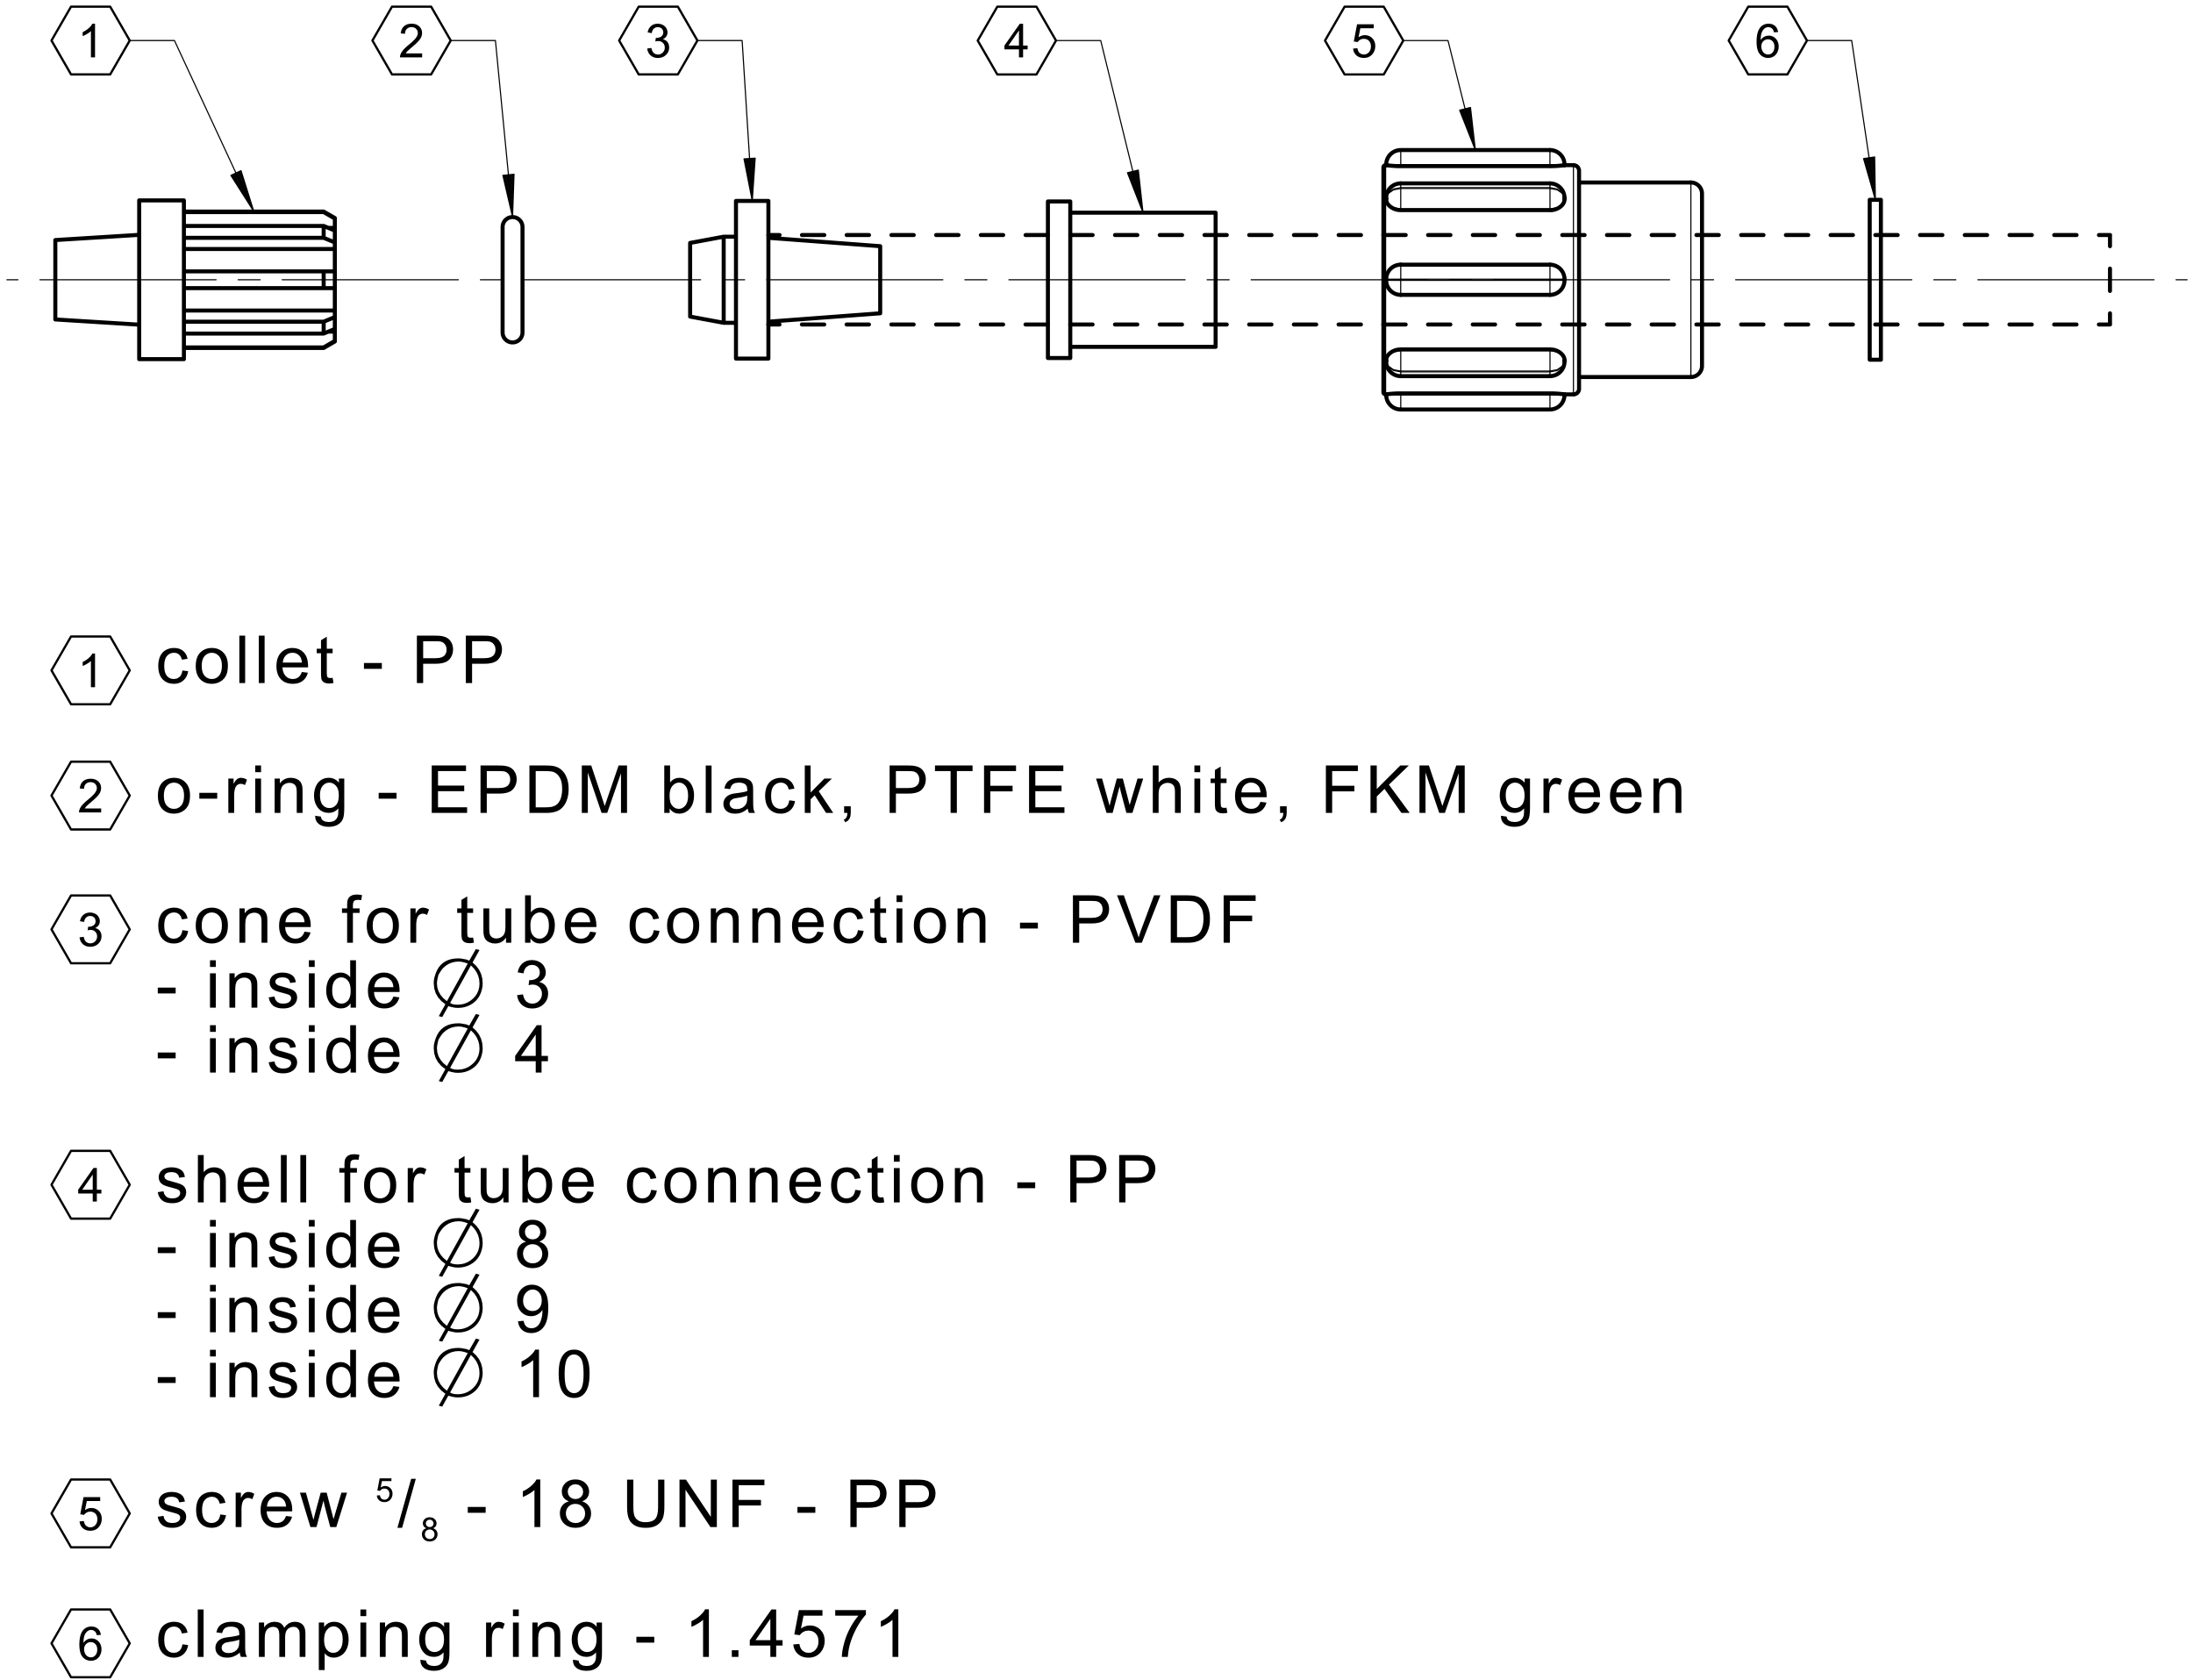 <svg fill="#000000" viewBox="0 0 370.67 284" xmlns="http://www.w3.org/2000/svg"><path d="m21.93 6.85h7.558m0 0 13.417 28.905m0 0-2.166-6.912m0 0-1.715 0.8m0 0 3.881 6.112m-2.241-6.88 0.261 0.56m-0.261-0.56 0.261 0.56m-0.435-0.48 0.875 1.888m-1.048-1.808 1.488 3.208m-1.662-3.12 2.1 4.528m-2.273-4.448 2.714 5.848m-3.587-5.448 0.26 0.56m-0.26-0.56 0.26 0.56m-0.085-0.64 0.875 1.888m-0.7-1.968 1.488 3.208m-1.315-3.288 2.101 4.528m-1.926-4.608 2.714 5.848" fill="none" stroke="#000" stroke-linecap="round" stroke-linejoin="round" stroke-miterlimit="10" stroke-width=".189"/><path d="m21.93 6.85-3.307-5.727m0 0h-6.615m0 0-3.306 5.727m0 0 3.306 5.729m0 0h6.615m0 0 3.306-5.728" fill="none" stroke="#000" stroke-linecap="round" stroke-linejoin="round" stroke-miterlimit="10" stroke-width=".378"/><path d="M16.064 9.699h-.696v-4.44l-.185.16-.222.16-.254.16-.263.152-.244.12-.225.088v-.672l.284-.144.264-.16.246-.176.227-.184.263-.256.206-.256.15-.248h.449" fill-rule="evenodd"/><path d="m76.181 6.85h7.56m-1e-3 0 2.893 29.84m0 0 0.25-7.24m0 0-1.883 0.186m0-1e-3 1.633 7.056m0.167-7.232 0.06 0.616m-0.06-0.616 0.06 0.616m-0.25-0.6 0.2 2.072m-0.391-2.048 0.34 3.512m-0.531-3.496 0.481 4.968m-0.673-4.953 0.623 6.425m-1.578-6.328 0.06 0.616m-0.06-0.616 0.06 0.616m0.131-0.633 0.2 2.065m-9e-3 -2.088 0.341 3.52m-0.149-3.537 0.481 4.969m-0.291-4.984 0.623 6.416" fill="none" stroke="#000" stroke-linecap="round" stroke-linejoin="round" stroke-miterlimit="10" stroke-width=".189"/><path d="m76.181 6.85-3.308-5.727m0 0h-6.613m0 0-3.308 5.727m0 0 3.308 5.729m0 0h6.613m0 0 3.308-5.728" fill="none" stroke="#000" stroke-linecap="round" stroke-linejoin="round" stroke-miterlimit="10" stroke-width=".378"/><path d="M71.352 9.027v.672h-3.747l.015-.248.065-.24.115-.248.152-.256.19-.248.175-.192.211-.208.245-.224.627-.528.297-.264.25-.24.202-.208.155-.192.18-.288.11-.28.034-.272-.073-.384-.224-.312-.216-.16-.256-.096-.298-.032-.313.032-.267.104-.224.168-.169.224-.102.28-.035.328-.715-.072.061-.376.114-.328.162-.28.215-.232.261-.184.302-.136.342-.08.383-.024.388.032.344.08.301.144.26.2.207.24.148.264.09.296.03.32-.035.336-.104.336-.114.216-.155.232-.196.24-.187.2-.241.232-.295.264-.715.616-.269.24-.169.16-.161.192-.132.184" fill-rule="evenodd"/><path d="m117.88 6.85h7.559m0 0 1.712 27.113m-1e-3 0 0.491-7.232m0-1e-3 -1.886 0.12m0 0 1.396 7.113m0.409-7.224 0.038 0.616m-0.038-0.616 0.038 0.616m-0.228-0.608 0.128 2.072m-0.322-2.056 0.224 3.528m-0.415-3.521 0.315 4.985m-0.507-4.968 0.407 6.44m-1.364-6.384 0.039 0.624m-0.039-0.624 0.039 0.624m0.152-0.632 0.132 2.072m0.06-2.088 0.222 3.536m-0.031-3.545 0.314 4.985m-0.121-5 0.405 6.44" fill="none" stroke="#000" stroke-linecap="round" stroke-linejoin="round" stroke-miterlimit="10" stroke-width=".189"/><path d="m117.88 6.85-3.308-5.727m0 0h-6.613m0 0-3.307 5.728m0-1e-3 3.307 5.729m0 0h6.613m0 0 3.308-5.728" fill="none" stroke="#000" stroke-linecap="round" stroke-linejoin="round" stroke-miterlimit="10" stroke-width=".378"/><path d="M109.396 8.203l.696-.096.099.36.134.28.172.216.322.192.384.064.309-.032.276-.12.241-.184.19-.248.113-.28.037-.32-.034-.296-.104-.264-.174-.224-.229-.176-.265-.104-.303-.032-.221.016-.27.056.078-.608.112.008.285-.024.268-.08.247-.128.198-.184.118-.24.04-.296-.066-.344-.194-.288-.296-.184-.374-.064-.37.064-.306.192-.158.192-.116.256-.074.312-.696-.12.084-.328.124-.296.167-.248.205-.208.24-.176.268-.12.295-.072.323-.024.3.024.286.064.268.112.24.152.199.176.157.216.157.352.053.376-.05.352-.15.32-.243.272-.34.208.31.104.26.16.213.216.153.264.094.304.03.344-.033.36-.102.328-.169.304-.237.272-.288.224-.324.16-.362.096-.396.032-.357-.024-.325-.088-.295-.136-.263-.192-.22-.24-.166-.272-.114-.304" fill-rule="evenodd"/><path d="m178.49 6.859h7.559m0 0 7.15 29.088m0 0-0.797-7.2m0 0-1.836 0.448m0 0 2.633 6.752m-0.876-7.184 0.148 0.6m-0.148-0.6 0.148 0.6m-0.333-0.553 0.496 2.017m-0.682-1.968 0.843 3.432m-1.03-3.392 1.192 4.848m-1.379-4.8 1.541 6.264m-2.473-6.032 0.148 0.6m-0.148-0.6 0.148 0.6m0.038-0.649 0.497 2.017m-0.31-2.064 0.843 3.432m-0.656-3.472 1.192 4.848m-1.006-4.896 1.54 6.264" fill="none" stroke="#000" stroke-linecap="round" stroke-linejoin="round" stroke-miterlimit="10" stroke-width=".189"/><path d="m178.49 6.859-3.307-5.728m0-1e-3h-6.614m0 0-3.308 5.729m0 0 3.308 5.728m0 0h6.614m0 0 3.307-5.728" fill="none" stroke="#000" stroke-linecap="round" stroke-linejoin="round" stroke-miterlimit="10" stroke-width=".378"/><path d="M172.23 9.699v-1.36h-2.458v-.64l2.587-3.672h.568v3.672h.766v.64h-.766v1.36zm0-2V5.147l-1.773 2.552h1.774" fill-rule="evenodd"/><path d="m237.19 6.859h7.558m0 0 4.623 18.504m-1e-3 0-0.822-7.2m0 0-1.835 0.464m0 0 2.658 6.736m-0.901-7.176 0.149 0.6m-0.149-0.6 0.149 0.6m-0.336-0.552 0.502 2.008m-0.689-1.968 0.856 3.432m-1.042-3.384 1.21 4.848m-1.396-4.801 1.564 6.257m-2.496-6.024 0.15 0.6m-0.15-0.6 0.15 0.6m0.037-0.648 0.502 2.016m-0.317-2.064 0.857 3.432m-0.671-3.472 1.211 4.84m-1.024-4.888 1.564 6.256" fill="none" stroke="#000" stroke-linecap="round" stroke-linejoin="round" stroke-miterlimit="10" stroke-width=".189"/><path d="m237.19 6.859-3.307-5.728m0-1e-3h-6.614m1e-3 0-3.31 5.73m1e-3 -1e-3 3.308 5.728m1e-3 0h6.613m0 0 3.306-5.728" fill="none" stroke="#000" stroke-linecap="round" stroke-linejoin="round" stroke-miterlimit="10" stroke-width=".378"/><path d="M228.703 8.21l.729-.063.077.328.126.272.173.208.328.2.387.064.318-.04.283-.128.25-.208.194-.28.116-.336.037-.392-.037-.368-.112-.312-.187-.256-.245-.192-.29-.112-.338-.04-.32.04-.287.112-.242.176-.184.216-.654-.08.55-2.912h2.818v.664h-2.261l-.305 1.52.345-.192.357-.12.368-.04.358.032.326.096.3.16.27.224.222.28.16.312.095.344.032.384-.028.376-.084.344-.14.32-.196.296-.233.248-.267.192-.297.136-.331.08-.361.032-.368-.032-.335-.08-.299-.136-.262-.184-.218-.24-.165-.264-.113-.304" fill-rule="evenodd"/><path d="m305.42 6.85h7.559m0 0 4.001 26.92m0 0-0.12-7.24m0 0-1.872 0.273m0 0 1.992 6.968m-0.201-7.232 0.09 0.616m-0.09-0.616 0.09 0.616m-0.281-0.585 0.307 2.049m-0.496-2.024 0.521 3.496m-0.71-3.464 0.733 4.936m-0.923-4.913 0.948 6.385m-1.898-6.24 0.092 0.608m-0.092-0.608 0.092 0.608m0.098-0.64 0.304 2.056m-0.114-2.08 0.52 3.496m-0.331-3.528 0.735 4.944m-0.544-4.968 0.948 6.384" fill="none" stroke="#000" stroke-linecap="round" stroke-linejoin="round" stroke-miterlimit="10" stroke-width=".189"/><path d="m305.42 6.85-3.308-5.727m1e-3 0h-6.614m0 0-3.307 5.728m1e-3 -1e-3 3.306 5.729m0 0h6.613m1e-3 0 3.307-5.728" fill="none" stroke="#000" stroke-linecap="round" stroke-linejoin="round" stroke-miterlimit="10" stroke-width=".378"/><path d="M300.543 5.419l-.694.048-.112-.352-.152-.24-.313-.224-.381-.072-.312.048-.272.136-.204.184-.172.232-.143.28-.083.256-.061.304-.037.352-.016.4.18-.232.205-.192.23-.144.246-.104.255-.056.261-.024.335.032.309.096.283.16.256.224.216.28.153.312.092.344.03.392-.025.344-.078.336-.13.312-.17.28-.211.232-.248.184-.28.136-.304.08-.328.032-.336-.024-.31-.08-.283-.128-.258-.176-.233-.232-.197-.288-.155-.36-.11-.416-.066-.496-.021-.552.024-.624.073-.544.121-.48.171-.408.219-.336.225-.232.256-.184.285-.128.316-.08.344-.024.319.024.29.072.258.12.228.16.192.208.15.24.107.28zm-2.844 2.44l.038.352.114.336.184.288.244.216.281.128.296.04.28-.04.252-.112.225-.2.178-.264.105-.328.035-.376-.035-.368-.104-.304-.175-.256-.226-.184-.263-.112-.3-.04-.297.04-.268.112-.235.184-.183.248-.109.296-.037.344" fill-rule="evenodd"/><path d="m21.93 113.3-3.307-5.728m0 0h-6.615m0 0-3.306 5.728m0 0 3.306 5.728m0 0h6.615m0 0 3.306-5.728" fill="none" stroke="#000" stroke-linecap="round" stroke-linejoin="round" stroke-miterlimit="10" stroke-width=".378"/><path d="M16.064 116.145h-.696v-4.434l-.185.158-.222.16-.254.162-.263.145-.244.12-.225.093v-.673l.284-.144.264-.159.246-.173.227-.188.263-.259.206-.252.15-.248h.449" fill-rule="evenodd"/><path d="m21.93 134.46-3.307-5.728m0 0h-6.615m0 0-3.306 5.728m0 0 3.306 5.728m0 0h6.615m0 0 3.306-5.728" fill="none" stroke="#000" stroke-linecap="round" stroke-linejoin="round" stroke-miterlimit="10" stroke-width=".378"/><path d="M17.1 136.633v.67h-3.748l.017-.247.066-.237.113-.254.152-.25.19-.25.177-.193.209-.207.247-.222.625-.527.299-.265.249-.239.201-.215.155-.189.18-.29.108-.28.036-.27-.073-.38-.224-.316-.216-.157-.256-.098-.298-.03-.313.032-.268.101-.223.168-.168.227-.102.278-.035.331-.716-.075.063-.376.112-.328.164-.281.214-.233.26-.183.301-.132.343-.08.383-.027.388.03.344.085.301.141.26.198.207.24.15.266.087.295.031.32-.035.337-.104.332-.113.223-.156.23-.194.24-.187.198-.243.232-.293.267-.716.613-.268.239-.17.164-.162.186-.131.188" fill-rule="evenodd"/><path d="m21.93 157.07-3.307-5.729m0 0h-6.615m0 0-3.306 5.728m0 1e-3 3.306 5.727m0 0h6.615m0 0 3.306-5.728" fill="none" stroke="#000" stroke-linecap="round" stroke-linejoin="round" stroke-miterlimit="10" stroke-width=".378"/><path d="M13.445 158.419l.696-.092.1.356.134.285.173.212.321.195.383.065.31-.037.275-.115.242-.188.19-.247.112-.28.038-.317-.035-.3-.103-.264-.174-.224-.228-.175-.267-.104-.303-.036-.221.02-.27.058.078-.611.112.008.287-.025.266-.078.247-.13.199-.181.117-.24.04-.294-.066-.35-.193-.283-.297-.19-.372-.062-.372.064-.305.19-.159.199-.116.256-.074.312-.695-.124.083-.33.126-.29.166-.252.205-.21.24-.17.268-.121.294-.072.323-.025.303.023.284.067.268.112.24.148.199.18.157.213.157.354.052.377-.05.35-.147.32-.246.27-.34.208.31.105.262.161.211.218.155.263.092.304.032.346-.035.356-.101.33-.17.301-.236.273-.289.226-.324.16-.36.096-.396.033-.357-.028-.327-.084-.295-.139-.262-.194-.22-.24-.167-.271-.113-.304" fill-rule="evenodd"/><path d="m21.93 200.23-3.307-5.728m0 0h-6.615m0 0-3.306 5.728m0 0 3.306 5.728m0 0h6.615m0 0 3.306-5.728" fill="none" stroke="#000" stroke-linecap="round" stroke-linejoin="round" stroke-miterlimit="10" stroke-width=".378"/><path d="M15.673 203.067v-1.358h-2.46v-.637l2.587-3.675h.57v3.675h.765v.637h-.766v1.358zm0-1.995v-2.556l-1.776 2.556h1.776" fill-rule="evenodd"/><path d="m21.93 255.78-3.307-5.728m0 0h-6.615m0 0-3.306 5.728m0 0 3.306 5.728m0 1e-3h6.615m0 0 3.306-5.729" fill="none" stroke="#000" stroke-linecap="round" stroke-linejoin="round" stroke-miterlimit="10" stroke-width=".378"/><path d="M13.441 257.13l.73-.06.08.325.124.269.173.21.327.2.388.066.318-.043.283-.125.25-.21.193-.28.117-.337.037-.39-.037-.369-.112-.313-.187-.257-.244-.19-.291-.116-.338-.038-.32.038-.288.117-.241.174-.184.22-.654-.085.55-2.912h2.818v.665h-2.261l-.305 1.525.345-.198.357-.12.368-.039.358.032.326.096.299.162.27.225.224.275.16.313.095.348.031.385-.028.374-.084.345-.14.319-.196.293-.233.248-.267.193-.297.138-.331.082-.361.029-.368-.029-.335-.08-.299-.136-.264-.189-.216-.235-.165-.269-.113-.305" fill-rule="evenodd"/><path d="m21.93 277.74-3.307-5.73m0 0h-6.615m0 0-3.306 5.73m0 0 3.306 5.728m0 0h6.615m0 0 3.306-5.728" fill="none" stroke="#000" stroke-linecap="round" stroke-linejoin="round" stroke-miterlimit="10" stroke-width=".378"/><path d="M17.053 276.304l-.692.055-.112-.354-.152-.243-.313-.222-.381-.075-.312.047-.272.139-.204.185-.172.232-.143.283-.083.254-.06.303-.038.353-.016.4.18-.233.205-.19.23-.145.246-.102.255-.063.261-.021.335.033.309.096.283.161.256.224.214.275.154.312.093.35.03.386-.026.348-.077.332-.128.315-.172.28-.21.233-.249.187-.28.134-.304.082-.33.026-.334-.025-.31-.076-.283-.128-.258-.179-.233-.23-.199-.29-.153-.356-.11-.421-.066-.488-.023-.556.026-.622.073-.549.121-.478.17-.406.218-.334.227-.235.256-.181.285-.13.315-.078.344-.026.32.023.29.07.256.118.229.164.193.205.15.242.108.277zm-2.843 2.444l.04.352.111.336.186.29.244.214.28.128.297.041.28-.04.252-.117.225-.199.177-.265.106-.321.035-.379-.035-.364-.104-.308-.175-.254-.226-.189-.263-.113-.3-.038-.297.038-.268.113-.235.19-.183.247-.11.295-.037.343M30.837 113.316l.968.125-.11.474-.174.418-.235.366-.295.31-.344.247-.383.176-.419.107-.457.034-.565-.049-.51-.144-.45-.244-.392-.339-.262-.34-.201-.393-.144-.447-.087-.501-.03-.555.021-.454.059-.427.097-.397.136-.367.244-.43.315-.353.388-.272.437-.197.463-.119.488-.038.45.029.408.09.366.151.321.211.353.361.258.452.161.542-.957.148-.191-.514-.295-.366-.381-.222-.456-.073-.464.059-.403.178-.341.298-.203.304-.145.382-.086.459-.03.537.028.547.084.464.14.385.196.304.33.295.389.177.45.059.532-.088.435-.267.228-.28.164-.364M33.081 112.54l.036-.612.107-.545.18-.478.25-.41.323-.343.395-.283.436-.201.477-.121.518-.04.461.032.427.093.392.159.356.218.32.284.274.336.214.386.15.433.093.481.029.528-.022.531-.062.472-.106.41-.148.354-.257.393-.327.332-.394.268-.442.199-.465.117-.493.04-.468-.032-.432-.093-.395-.156-.357-.219-.32-.281-.271-.34-.21-.396-.15-.45-.09-.506zm1.012 0l.03.523.092.453.152.383.212.313.352.307.408.184.464.061.461-.061.407-.187.35-.31.214-.314.151-.39.093-.46.029-.535-.03-.506-.093-.44-.153-.374-.215-.31-.352-.309-.405-.185-.457-.062-.464.06-.408.186-.352.305-.212.31-.152.383-.092.452-.03.523M40.452 115.441h.984v-8.012h-.984zM43.74 115.441h.984v-8.012h-.984zM51.024 113.572l1.016.127-.145.42-.198.372-.248.32-.3.27-.346.215-.395.153-.437.094-.483.03-.488-.032-.447-.093-.405-.156-.363-.219-.32-.281-.268-.34-.206-.39-.15-.44-.089-.493-.03-.54.03-.56.09-.508.151-.453.212-.403.271-.349.32-.292.356-.227.39-.161.429-.097.462-.032.555.049.503.148.45.248.394.347.265.342.208.395.147.445.089.499.03.55-.006.26h-4.33l.086.59.18.488.276.388.35.283.406.168.457.057.502-.07.422-.214.238-.227.202-.302zm-3.23-1.59h3.24l-.07-.447-.124-.367-.177-.285-.344-.315-.407-.19-.468-.062-.428.05-.381.15-.332.253-.262.336-.17.404-.078.474M56.224 114.561l.143.87-.394.065-.349.023-.476-.043-.355-.127-.252-.196-.164-.246-.068-.254-.038-.388-.014-.522v-3.34h-.721v-.764h.721V108.2l.979-.59v2.029h.988v.764h-.988v3.393l.048.543.17.19.34.071M61.517 113.037h3.023v-.989h-3.023zM70.464 115.441v-8.012h3.024l.49.01.406.025.323.041.54.144.449.234.359.329.28.441.137.343.081.364.028.387-.04.492-.122.452-.204.414-.284.375-.303.253-.385.198-.471.141-.553.084-.638.028h-2.056v3.257zm1.061-4.202h2.07l.621-.043.487-.127.354-.213.239-.29.144-.36.048-.426-.064-.465-.193-.394-.292-.298-.375-.178-.381-.053-.608-.016h-2.05v2.863M78.732 115.441v-8.012h3.023l.49.01.406.025.322.041.544.144.446.234.36.329.28.441.136.343.08.364.029.387-.04.492-.123.452-.202.414-.286.375-.301.253-.387.198-.469.141-.555.084-.637.028h-2.055v3.257zm1.061-4.202h2.071l.619-.043.486-.127.355-.213.24-.29.143-.36.048-.426-.064-.465-.194-.394-.29-.298-.375-.178-.381-.053-.608-.016h-2.05v2.863M26.683 134.484l.036-.612.108-.544.18-.477.25-.411.322-.345.394-.28.436-.203.477-.121.52-.04.46.032.427.093.39.157.357.222.321.284.274.336.213.385.152.432.09.481.031.53-.021.53-.064.471-.105.412-.148.352-.258.395-.325.33-.395.27-.441.197-.467.117-.492.04-.469-.03-.43-.095-.397-.156-.357-.219-.32-.281-.27-.34-.21-.395-.15-.452-.088-.504zm1.012 0l.029.523.092.453.152.383.213.313.352.308.407.184.465.06.462-.061.405-.186.352-.31.212-.315.152-.388.092-.463.03-.533-.03-.507-.094-.44-.153-.374-.214-.308-.35-.31-.406-.186-.458-.062-.465.062-.407.184-.352.306-.213.311-.152.381-.092.452-.03.523M33.693 134.981h3.023v-.989h-3.023zM38.593 137.387v-5.806h.886v.88l.326-.512.298-.301.302-.148.331-.05.501.08.51.238-.34.913-.36-.16-.36-.053-.306.048-.273.148-.22.23-.147.306-.09.36-.055.383-.019.405v3.039M43.139 130.505v-1.132h.984v1.132zm0 6.882v-5.806h.984v5.806h-.984M46.421 137.387v-5.806h.886v.826l.278-.344.324-.268.37-.191.416-.115.46-.038.502.048.46.142.386.216.274.276.187.336.12.392.04.375.015.581v3.57h-.984v-3.531l-.028-.525-.087-.371-.16-.27-.25-.207-.315-.135-.368-.044-.4.044-.363.133-.325.222-.252.345-.15.504-.052.664v3.17M53.268 137.868l.956.141.113.383.22.263.434.205.568.068.42-.03.352-.091.281-.152.312-.328.192-.436.041-.275.024-.421.005-.568-.342.333-.383.236-.42.143-.46.048-.566-.055-.496-.161-.431-.27-.361-.378-.236-.359-.184-.387-.131-.414-.079-.442-.026-.469.034-.54.1-.51.167-.48.23-.435.29-.363.348-.29.405-.213.448-.128.492-.042.491.052.447.156.401.258.356.364v-.7h.906v5.019l-.017.628-.052.528-.086.43-.123.331-.218.352-.293.3-.364.246-.428.181-.489.11-.552.037-.495-.03-.445-.088-.393-.148-.346-.205-.353-.363-.205-.468zm.815-3.488l.026.533.087.455.141.379.199.301.328.29.379.177.429.057.428-.057.379-.174.33-.288.2-.3.146-.372.085-.448.03-.52-.031-.5-.088-.434-.15-.37-.208-.302-.334-.302-.38-.18-.422-.06-.417.06-.37.179-.329.297-.2.296-.144.364-.087.427-.027.492M64.004 134.981h3.023v-.989h-3.023zM72.973 137.387v-8.014h5.794v.946h-4.732v2.454h4.432v.942h-4.432v2.726h4.918v.946M81.219 137.387v-8.014h3.022l.49.01.408.025.32.043.544.142.446.235.36.328.28.441.138.344.08.364.028.387-.04.49-.123.454-.203.413-.285.375-.301.253-.387.199-.47.14-.554.085-.637.028h-2.056v3.258zm1.06-4.204h2.072l.618-.042.488-.128.352-.212.242-.29.144-.359.048-.428-.065-.467-.193-.39-.292-.3-.374-.176-.382-.054-.608-.018h-2.05v2.864M89.485 137.387v-8.014h2.762l.573.014.476.038.377.063.436.135.393.192.346.248.296.286.258.324.215.363.176.399.139.43.1.46.059.491.02.52-.014.444-.04.417-.066.392-.094.364-.154.444-.183.391-.21.336-.348.412-.383.315-.436.23-.522.168-.39.078-.427.045-.466.015zm1.062-.946h1.71l.49-.017.414-.048.336-.083.408-.177.315-.239.232-.28.195-.336.158-.394.118-.456.072-.516.022-.575-.025-.592-.078-.519-.13-.445-.181-.373-.294-.403-.333-.301-.373-.204-.343-.091-.457-.053-.572-.02h-1.684v6.122M98.339 137.387v-8.014h1.596l2.056 6.158.223.702.109-.337 2.236-6.523h1.425v8.014h-1.021v-6.707l-2.328 6.707h-.956l-2.32-6.822v6.822M113.19 137.387h-.912v-8.014h.982v2.859l.335-.341.376-.244.419-.147.46-.05.522.055.49.164.438.259.35.348.277.43.209.51.097.376.06.395.018.409-.03.57-.088.515-.148.462-.206.408-.266.353-.388.356-.424.255-.461.152-.497.05-.487-.053-.43-.16-.377-.27-.32-.374zm-.011-2.947l.03.632.096.503.158.374.346.422.42.253.49.084.412-.061.372-.186.332-.31.205-.315.148-.384.088-.452.03-.521-.03-.531-.084-.457-.141-.383-.199-.307-.32-.301-.363-.181-.405-.059-.41.063-.371.186-.334.314-.206.31-.147.372-.088.436-.03.499M119.286 137.387h.984v-8.012h-.984zM126.384 136.67l-.36.28-.35.218-.343.159-.346.105-.36.064-.377.021-.59-.05-.489-.156-.391-.258-.286-.342-.172-.399-.056-.456.048-.407.143-.369.226-.32.283-.248.336-.188.373-.135.364-.074 1.068-.148.478-.082.4-.088.32-.094.005-.258-.07-.512-.209-.334-.292-.186-.373-.11-.455-.038-.604.062-.424.184-.285.334-.201.524-.962-.13.174-.558.257-.438.368-.338.501-.246.4-.116.439-.07.479-.022.465.018.403.059.34.099.402.197.282.244.185.299.12.369.037.352.012.555.005 1.934.01.498.02.372.025.245.096.353.156.342h-1.028l-.125-.332zm-.081-2.197l-.301.106-.369.097-.436.088-.501.081-.517.094-.342.102-.386.323-.137.465.072.362.222.294.37.196.505.066.537-.062.475-.184.383-.297.267-.387.119-.412.039-.572v-.36M133.412 135.26l.967.125-.11.475-.173.417-.235.366-.297.312-.344.246-.381.176-.42.106-.456.034-.567-.048-.508-.145-.45-.243-.393-.34-.261-.338-.201-.395-.144-.447-.087-.5-.03-.556.02-.454.06-.426.095-.397.138-.367.244-.43.314-.352.388-.274.438-.196.462-.118.488-.04.45.03.41.09.364.15.322.21.353.362.256.452.161.543-.956.147-.189-.512-.297-.368-.382-.222-.454-.073-.464.059-.403.178-.342.298-.202.305-.145.381-.087.46-.03.538.027.545.086.464.138.385.198.306.329.294.39.176.45.059.532-.09.436-.265.227-.28.162-.364M136.028 137.387v-8.014h.983v4.57l2.329-2.362h1.273l-2.218 2.155 2.442 3.65h-1.213l-1.919-2.967-.694.666v2.302M142.676 137.387v-1.12h1.121v1.12l-.054.556-.164.438-.283.339-.412.252-.273-.421.272-.17.188-.234.114-.322.048-.438M150.368 137.387v-8.014h3.023l.49.01.406.025.322.043.543.142.447.235.36.328.28.441.136.344.082.364.027.387-.04.49-.123.454-.202.413-.286.375-.301.253-.387.199-.47.14-.554.085-.637.028h-2.056v3.258zm1.06-4.204h2.072l.619-.042.486-.128.354-.212.24-.29.144-.359.048-.428-.064-.467-.194-.39-.29-.3-.376-.176-.382-.054-.606-.018h-2.051v2.864M160.673 137.387v-7.068h-2.64v-.946h6.352v.946h-2.652v7.068M166.328 137.387v-8.014h5.405v.946h-4.344v2.482h3.76v.946h-3.76v3.64M173.935 137.387v-8.014h5.793v.946h-4.733v2.454h4.433v.942h-4.433v2.726h4.92v.946M187.036 137.387l-1.776-5.806h1.017l1.268 4.598.302-1.198.922-3.4h1.012l1.158 4.476 1.329-4.476h.956l-1.815 5.806h-1.021l-.924-3.476-.224-.99-1.176 4.466M194.85 137.387v-8.014h.983v2.876l.368-.349.412-.25.458-.149.501-.05.412.029.373.085.336.142.407.301.27.399.115.344.07.434.024.523v3.679h-.984v-3.679l-.036-.447-.108-.357-.179-.267-.384-.254-.517-.086-.426.059-.4.172-.328.264-.22.348-.122.461-.042.61v3.176M201.883 130.505v-1.132h.984v1.132zm0 6.882v-5.806h.984v5.806h-.984M207.313 136.507l.142.869-.394.065-.349.022-.476-.042-.355-.128-.25-.196-.164-.246-.068-.254-.04-.388-.014-.522v-3.339h-.721v-.767h.721v-1.437l.979-.59v2.027h.99v.767h-.99v3.393l.05.542.169.19.338.072M213.05 135.517l1.017.126-.147.421-.196.37-.25.32-.298.273-.348.214-.393.154-.438.092-.482.03-.488-.03-.448-.095-.404-.156-.363-.219-.32-.281-.268-.34-.207-.39-.149-.44-.09-.491-.03-.542.03-.56.091-.506.151-.455.21-.403.273-.349.318-.292.358-.227.39-.161.427-.097.464-.032.555.049.502.15.45.246.394.347.266.342.206.395.148.447.09.497.028.55-.004.262h-4.33l.084.588.182.488.276.388.35.283.404.169.459.056.501-.07.423-.214.237-.227.202-.302zm-3.23-1.59h3.24l-.07-.447-.123-.367-.178-.285-.344-.316-.406-.19-.468-.062-.428.05-.382.151-.333.252-.26.336-.17.404-.078.474M216.36 137.387v-1.12h1.121v1.12l-.054.556-.166.438-.282.339-.411.252-.273-.421.269-.17.19-.234.115-.322.048-.438M224.107 137.387v-8.014h5.405v.946h-4.345v2.482h3.76v.946h-3.76v3.64M231.647 137.387v-8.014h1.06v3.975l3.978-3.975h1.438l-3.362 3.247 3.51 4.767h-1.399l-2.853-4.056-1.312 1.278v2.778M239.924 137.387v-8.014h1.596l2.056 6.158.224.702.108-.337 2.237-6.523h1.426v8.014h-1.023v-6.707l-2.328 6.707h-.956l-2.317-6.822v6.822M253.688 137.868l.957.141.114.383.218.263.434.205.568.068.42-.03.352-.091.282-.152.312-.328.191-.436.041-.275.024-.421.006-.568-.343.333-.381.236-.422.143-.461.048-.565-.055-.496-.161-.43-.27-.362-.378-.236-.359-.183-.387-.132-.414-.079-.442-.026-.469.033-.54.1-.51.168-.48.23-.435.29-.363.348-.29.405-.213.448-.128.492-.042.491.052.447.156.401.258.356.364v-.7h.907v5.019l-.018.628-.052.528-.086.43-.123.331-.219.352-.29.3-.366.246-.428.181-.489.11-.552.037-.495-.03-.444-.088-.394-.148-.346-.205-.353-.363-.205-.468zm.815-3.488l.028.533.085.455.141.379.2.301.327.29.379.177.43.057.427-.057.379-.174.33-.288.202-.3.142-.372.087-.448.03-.52-.031-.5-.088-.434-.15-.37-.208-.302-.334-.302-.38-.18-.423-.06-.415.06-.372.179-.328.297-.201.296-.143.364-.086.427-.028.492M260.884 137.387v-5.806h.885v.88l.326-.512.298-.301.303-.148.33-.05.502.08.51.238-.34.913-.36-.16-.36-.053-.306.048-.275.148-.218.23-.147.306-.092.36-.055.383-.017.405v3.039M269.397 135.517l1.018.126-.147.421-.197.37-.248.32-.3.273-.348.214-.392.154-.438.092-.484.03-.488-.03-.446-.095-.406-.156-.361-.219-.321-.281-.267-.34-.208-.39-.15-.44-.089-.491-.029-.542.03-.56.091-.506.151-.455.21-.403.273-.349.32-.292.354-.227.392-.161.427-.097.463-.032.554.049.503.15.45.246.395.347.266.342.206.395.147.447.09.497.029.55-.006.262h-4.329l.084.588.181.488.276.388.352.283.404.169.458.056.502-.07.422-.214.237-.227.203-.302zm-3.23-1.59h3.241l-.07-.447-.123-.367-.179-.285-.344-.316-.407-.19-.468-.062-.428.05-.38.151-.333.252-.261.336-.17.404-.078.474M276.424 135.517l1.016.126-.145.421-.198.37-.248.32-.3.273-.346.214-.394.154-.438.092-.483.03-.488-.03-.447-.095-.405-.156-.363-.219-.318-.281-.27-.34-.206-.39-.15-.44-.089-.491-.03-.542.03-.56.09-.506.153-.455.21-.403.271-.349.32-.292.356-.227.39-.161.429-.097.462-.032.556.049.502.15.449.246.396.347.265.342.207.395.147.447.089.497.03.55-.006.262h-4.33l.086.588.18.488.277.388.35.283.405.169.457.056.502-.07.422-.214.238-.227.202-.302zm-3.23-1.59h3.24l-.07-.447-.124-.367-.177-.285-.344-.316-.407-.19-.467-.062-.428.05-.381.151-.333.252-.262.336-.169.404-.079.474M279.477 137.387v-5.806h.884v.826l.279-.344.324-.268.37-.191.415-.115.46-.038.503.048.46.142.387.216.274.276.186.336.12.392.042.375.014.581v3.57h-.986v-3.531l-.028-.525-.086-.371-.159-.27-.25-.207-.317-.135-.366-.044-.4.044-.364.133-.324.222-.254.345-.15.504-.051.664v3.17M30.837 157.205l.968.126-.11.473-.174.418-.235.366-.295.312-.344.245-.383.176-.419.106-.457.034-.565-.046-.51-.147-.45-.243-.392-.34-.262-.338-.201-.394-.144-.448-.087-.5-.03-.554.021-.456.059-.426.097-.397.136-.367.244-.43.315-.351.388-.273.437-.198.463-.119.488-.04.45.031.408.091.366.15.321.21.353.363.258.452.161.54-.957.15-.191-.514-.295-.367-.381-.223-.456-.073-.464.06-.403.179-.341.297-.203.303-.145.384-.086.458-.03.539.028.544.084.465.14.384.196.305.33.295.389.176.45.06.532-.089.435-.267.228-.278.164-.366M33.081 156.43l.036-.613.107-.545.18-.477.25-.411.323-.344.395-.283.436-.201.477-.12.518-.041.461.032.427.094.392.158.356.22.32.284.274.336.214.385.15.432.093.481.029.53-.022.53-.062.47-.106.413-.148.352-.257.395-.327.332-.394.268-.442.197-.465.118-.493.04-.468-.031-.432-.094-.395-.156-.357-.22-.32-.28-.271-.34-.21-.396-.15-.45-.09-.506zm1.012 0l.03.522.092.452.152.384.212.313.352.307.408.184.464.061.461-.06.407-.188.35-.31.214-.315.151-.388.093-.461.029-.535-.03-.505-.093-.44-.153-.375-.215-.308-.352-.31-.405-.186-.457-.063-.464.062-.408.185-.352.305-.212.312-.152.382-.092.452-.03.522M40.473 159.33v-5.803h.886v.825l.28-.345.322-.267.37-.192.416-.115.46-.038.502.048.46.143.387.217.275.276.185.335.12.391.041.376.014.58v3.57h-.984V155.8l-.028-.524-.087-.372-.16-.27-.25-.206-.315-.135-.369-.045-.4.044-.362.133-.324.222-.253.345-.151.505-.05.664v3.17M51.473 157.461l1.018.127-.147.42-.196.37-.25.322-.298.27-.348.215-.393.155-.438.09-.482.031-.488-.03-.447-.094-.406-.156-.362-.22-.32-.28-.268-.34-.208-.39-.148-.442-.09-.49-.03-.542.03-.56.091-.507.15-.454.212-.403.272-.349.32-.29.356-.228.39-.16.427-.098.464-.033.555.05.502.148.45.248.394.347.266.343.206.394.148.446.09.497.029.55-.005.262h-4.33l.084.588.182.488.276.39.35.282.404.168.459.057.501-.07.423-.214.237-.228.202-.3zm-3.23-1.59h3.24l-.068-.447-.124-.367-.177-.285-.345-.315-.406-.19-.468-.063-.428.05-.382.151-.333.252-.26.336-.17.405-.078.474M58.673 159.33v-5.038h-.868v-.765h.868v-.618l.025-.509.08-.36.194-.347.303-.27.432-.182.574-.06.436.026.48.073-.146.859-.298-.042-.281-.014-.382.048-.253.144-.14.274-.045.442v.536h1.13v.765h-1.13v5.039M61.984 156.43l.035-.613.108-.545.18-.477.25-.411.323-.344.395-.283.434-.201.479-.12.517-.041.462.032.426.094.39.158.357.22.321.284.275.336.212.385.152.432.09.481.033.53-.023.53-.063.47-.106.413-.148.352-.256.395-.327.332-.395.268-.441.197-.467.118-.492.04-.469-.031-.43-.094-.397-.156-.357-.22-.32-.28-.27-.34-.209-.396-.15-.45-.09-.506zm1.01 0l.03.522.093.452.151.384.213.313.352.307.408.184.464.061.462-.06.405-.188.352-.31.212-.315.154-.388.091-.461.028-.535-.029-.505-.092-.44-.153-.375-.216-.308-.35-.31-.406-.186-.458-.063-.464.062-.408.185-.352.305-.213.312-.15.382-.094.452-.03.522M69.365 159.33v-5.803h.886v.88l.325-.514.297-.3.305-.15.33-.048.501.08.51.237-.339.913-.361-.16-.36-.053-.307.05-.273.146-.22.23-.145.306-.091.361-.055.383-.019.404v3.039M79.964 158.45l.143.87-.395.065-.35.022-.474-.042-.356-.126-.25-.196-.165-.248-.066-.254-.042-.388-.013-.522v-3.339h-.721v-.765h.72v-1.438l.98-.59v2.028h.989v.765h-.99v3.393l.05.542.17.19.338.072M85.532 159.33v-.853l-.292.355-.328.276-.37.197-.406.117-.446.04-.498-.048-.464-.149-.388-.222-.273-.27-.183-.333-.119-.399-.045-.374-.015-.545v-3.595h.985v3.218l.015.646.044.393.146.347.248.265.336.164.406.056.43-.057.402-.168.33-.27.217-.348.09-.301.055-.379.02-.457v-3.11h.983v5.805M89.661 159.33h-.913v-8.013h.984v2.86l.333-.343.376-.243.419-.147.463-.05.521.055.49.166.437.257.35.35.276.427.21.512.098.376.058.394.02.41-.03.57-.089.516-.147.461-.208.407-.265.353-.387.356-.425.255-.46.153-.499.05-.485-.054-.43-.16-.377-.268-.32-.376zm-.01-2.945l.032.631.093.503.159.374.346.423.419.253.492.084.41-.06.371-.188.334-.31.205-.315.147-.384.089-.453.028-.519-.028-.532-.084-.456-.143-.383-.198-.308-.32-.3-.363-.181-.404-.06-.412.063-.37.188-.334.313-.205.31-.147.373-.088.435-.03.5M99.755 157.461l1.016.127-.147.42-.196.37-.25.322-.298.27-.348.215-.393.155-.437.09-.483.031-.488-.03-.447-.094-.405-.156-.362-.22-.321-.28-.268-.34-.208-.39-.148-.442-.09-.49-.03-.542.03-.56.091-.507.151-.454.212-.403.27-.349.32-.29.357-.228.39-.16.427-.098.464-.033.555.05.502.148.45.248.394.347.266.343.208.394.146.446.088.497.031.55-.007.262H96.47l.084.588.182.488.274.39.352.282.406.168.457.057.501-.07.423-.214.236-.228.202-.3zm-3.231-1.59h3.24l-.07-.447-.123-.367-.178-.285-.344-.315-.406-.19-.468-.063-.428.05-.382.151-.333.252-.26.336-.17.405-.078.474M110.507 157.205l.966.126-.11.473-.172.418-.235.366-.297.312-.344.245-.382.176-.418.106-.458.034-.566-.046-.508-.147-.451-.243-.393-.34-.259-.338-.202-.394-.145-.448-.086-.5-.03-.554.02-.456.059-.426.097-.397.136-.367.244-.43.315-.351.387-.273.439-.198.462-.119.487-.04.452.031.408.091.365.15.321.21.354.363.257.452.161.54-.957.15-.19-.514-.297-.367-.38-.223-.455-.073-.466.06-.401.179-.342.297-.202.303-.146.384-.086.458-.03.539.028.544.083.465.141.384.197.305.329.295.389.176.45.06.533-.089.436-.267.226-.278.164-.366M112.75 156.43l.035-.613.108-.545.18-.477.251-.411.323-.344.394-.283.437-.201.477-.12.517-.041.461.032.427.094.39.158.358.22.321.284.274.336.212.385.152.432.092.481.029.53-.02.53-.064.47-.107.413-.148.352-.256.395-.326.332-.395.268-.44.197-.467.118-.493.04-.468-.031-.432-.094-.396-.156-.357-.22-.32-.28-.27-.34-.21-.396-.148-.45-.09-.506zm1.011 0l.031.522.09.452.153.384.213.313.352.307.408.184.464.061.461-.06.406-.188.352-.31.213-.315.152-.388.09-.461.032-.535-.031-.505-.092-.44-.155-.375-.215-.308-.35-.31-.404-.186-.46-.063-.463.062-.408.185-.352.305-.213.312-.152.382-.09.452-.032.522M120.143 159.33v-5.803h.885v.825l.279-.345.324-.267.369-.192.416-.115.46-.038.503.048.458.143.387.217.274.276.186.335.121.391.042.376.013.58v3.57h-.984V155.8l-.028-.524-.087-.372-.16-.27-.249-.206-.316-.135-.368-.045-.4.044-.363.133-.324.222-.253.345-.15.505-.051.664v3.17M127.17 159.33v-5.803h.885v.825l.278-.345.324-.267.37-.192.416-.115.46-.038.502.048.459.143.387.217.276.276.185.335.12.391.04.376.013.58v3.57h-.982V155.8l-.03-.524-.085-.372-.16-.27-.25-.206-.317-.135-.366-.045-.4.044-.363.133-.325.222-.252.345-.15.505-.052.664v3.17M138.17 157.461l1.015.127-.145.42-.196.37-.25.322-.298.27-.348.215-.393.155-.438.09-.484.031-.488-.03-.446-.094-.404-.156-.363-.22-.32-.28-.268-.34-.208-.39-.148-.442-.09-.49-.029-.542.03-.56.09-.507.151-.454.21-.403.273-.349.32-.29.354-.228.392-.16.428-.098.462-.033.556.05.501.148.45.248.395.347.266.343.206.394.148.446.088.497.03.55-.006.262h-4.329l.085.588.182.488.276.39.35.282.404.168.459.057.5-.07.423-.214.237-.228.203-.3zm-3.23-1.59h3.241l-.072-.447-.124-.367-.176-.285-.345-.315-.405-.19-.468-.063-.43.05-.38.151-.333.252-.26.336-.17.405-.078.474M145.01 157.205l.969.126-.111.473-.173.418-.235.366-.296.312-.344.245-.381.176-.42.106-.458.034-.565-.046-.51-.147-.45-.243-.392-.34-.26-.338-.201-.394-.146-.448-.086-.5-.03-.554.022-.456.057-.426.097-.397.136-.367.244-.43.316-.351.386-.273.438-.198.464-.119.487-.04.45.031.409.091.366.15.322.21.353.363.256.452.161.54-.957.15-.19-.514-.295-.367-.383-.223-.453-.073-.466.06-.402.179-.342.297-.202.303-.146.384-.088.458-.028.539.028.544.084.465.14.384.196.305.33.295.389.176.45.06.533-.089.436-.267.228-.278.162-.366M149.77 158.45l.14.87-.393.065-.349.022-.476-.042-.355-.126-.252-.196-.164-.248-.066-.254-.04-.388-.014-.522v-3.339h-.721v-.765h.721v-1.438l.979-.59v2.028h.99v.765h-.99v3.393l.05.542.167.19.34.072M151.537 152.45v-1.133h.984v1.132zm0 6.88v-5.803h.984v5.804h-.984M154.455 156.43l.036-.613.106-.545.179-.477.252-.411.323-.344.394-.283.436-.201.478-.12.517-.041.461.032.427.094.39.158.357.22.321.284.275.336.212.385.152.432.09.481.032.53-.022.53-.063.47-.105.413-.15.352-.257.395-.325.332-.396.268-.439.197-.467.118-.493.04-.47-.031-.431-.094-.394-.156-.357-.22-.321-.28-.27-.34-.209-.396-.15-.45-.09-.506zm1.01 0l.031.522.09.452.153.384.213.313.352.307.408.184.464.061.46-.06.407-.188.352-.31.213-.315.152-.388.09-.461.031-.535-.03-.505-.092-.44-.154-.375-.216-.308-.35-.31-.406-.186-.457-.063-.464.062-.408.185-.352.305-.213.312-.152.382-.091.452-.03.522M161.847 159.33v-5.803h.885v.825l.279-.345.324-.267.37-.192.414-.115.461-.038.503.048.46.143.385.217.275.276.186.335.12.391.042.376.013.58v3.57h-.984V155.8l-.03-.524-.085-.372-.16-.27-.25-.206-.315-.135-.368-.045-.4.044-.363.133-.325.222-.252.345-.15.505-.051.664v3.17M172.403 156.927h3.022v-.99h-3.022zM181.35 159.33v-8.013h3.023l.49.01.406.025.323.043.541.144.448.233.359.33.28.44.137.343.082.364.028.387-.04.492-.123.452-.204.413-.283.375-.302.254-.387.197-.47.142-.554.084-.637.028h-2.056v3.258zm1.06-4.202h2.073l.618-.043.487-.128.353-.212.24-.29.144-.36.048-.427-.064-.465-.192-.393-.293-.298-.375-.176-.38-.055-.609-.017h-2.05v2.864M191.908 159.33l-3.104-8.013h1.147l2.241 6.279.14.437.123.418.129-.436.145-.439.156-.436 2.166-5.823h1.081l-3.136 8.014M197.885 159.33v-8.013h2.76l.574.014.476.038.377.064.436.135.392.19.347.249.297.286.256.324.217.363.176.399.138.43.1.46.058.49.02.522-.013.443-.039.417-.068.392-.093.365-.156.443-.181.39-.21.337-.349.412-.383.315-.436.232-.521.166-.39.076-.427.047-.467.015zm1.06-.945h1.712l.49-.016.413-.05.336-.08.408-.18.315-.237.232-.28.196-.337.156-.393.118-.456.072-.516.024-.576-.026-.592-.079-.519-.13-.445-.182-.372-.292-.403-.335-.302-.373-.203-.341-.092-.458-.055-.573-.017h-1.683v6.121M206.824 159.33v-8.013h5.407v.947h-4.347v2.481h3.761v.946h-3.761v3.64M26.667 167.897h3.023v-.989h-3.023zM35.495 163.421v-1.13h.984v1.13zm0 6.883v-5.806h.984v5.806h-.984M38.777 170.304v-5.806h.886v.826l.278-.344.324-.268.37-.192.416-.115.458-.037.505.048.458.143.387.216.274.276.186.334.121.392.041.376.014.58v3.571h-.986v-3.532l-.026-.524-.087-.372-.16-.27-.25-.206-.315-.135-.368-.045-.4.044-.363.133-.325.222-.252.346-.151.504-.05.664v3.171M45.41 168.57l.974-.153.153.516.3.382.284.171.35.105.414.034.591-.068.416-.205.247-.303.08-.346-.071-.299-.217-.227-.354-.149-.653-.185-.648-.174-.5-.155-.355-.14-.365-.24-.268-.313-.16-.373-.053-.408.044-.373.13-.343.212-.305.275-.247.27-.156.353-.128.413-.09.44-.03.436.023.399.065.36.108.452.232.314.304.208.39.131.506-.961.132-.13-.4-.253-.3-.377-.188-.508-.064-.58.056-.388.168-.218.243-.072.282.122.344.376.263.292.09 1.202.335.486.155.344.13.37.215.279.299.176.38.059.461-.072.479-.218.45-.348.384-.476.29-.377.13-.408.078-.44.026-.532-.029-.465-.088-.4-.148-.331-.205-.345-.364-.252-.464M52.208 163.421v-1.13h.984v1.13zm0 6.883v-5.806h.984v5.806h-.984M59.257 170.304v-.733l-.31.377-.374.27-.437.162-.504.054-.45-.042-.426-.128-.403-.212-.357-.288-.3-.356-.244-.423-.176-.48-.105-.528-.036-.57.032-.562.097-.525.16-.488.227-.437.29-.362.352-.288.402-.209.432-.127.463-.041.494.056.44.168.37.252.297.321v-2.874h.978v8.013zm-3.11-2.897l.029.522.088.452.145.382.208.31.33.307.372.184.406.061.408-.057.364-.176.322-.29.198-.3.142-.37.085-.437.028-.507-.028-.556-.087-.476-.142-.399-.201-.317-.33-.31-.377-.187-.424-.062-.414.06-.366.179-.32.297-.19.307-.137.383-.083.46-.026.54M66.49 168.433l1.017.127-.146.42-.197.37-.248.322-.299.27-.348.215-.393.155-.439.092-.482.03-.488-.03-.447-.095-.405-.156-.363-.22-.32-.28-.268-.34-.207-.39-.15-.442-.088-.489-.03-.543.03-.558.09-.508.15-.455.213-.401.27-.351.32-.29.357-.227.39-.162.427-.097.464-.032.555.05.502.149.45.247.396.346.265.343.205.394.15.446.086.498.031.55-.005.261h-4.33l.086.588.18.488.276.39.35.282.406.17.457.055.501-.07.423-.214.237-.226.203-.303zm-3.23-1.59h3.242l-.071-.448-.124-.366-.178-.284-.344-.316-.406-.189-.468-.064-.428.05-.38.151-.334.252-.261.338-.17.404-.078.472M81.445 167.261l-.174.563-.236.51-.299.457-.36.404-.421.353-.46.285-.479.223-.507.16-.528.094-.552.033-.477-.02-.617-.119-.357-.1-.2-.059-1.034 1.848-.576-.159 1.113-2.007-.708-.562-.55-.634-.395-.709-.236-.78-.078-.854.02-.537.118-.536.19-.61.237-.542.282-.474.329-.405.374-.336.422-.279.475-.217.524-.156.576-.092.627-.032.379.02.437.08.477.08.536.197 1.114-1.946.617.158-1.175 2.107.618.575.478.64.342.71.205.774.068.84-.035.522zm-1.85-4.096l-3.519 6.343.321.165.431.1.541.032.574-.04.542-.122.513-.202.483-.284.454-.365.4-.433.312-.474.222-.513.134-.553.045-.59-.058-.697-.175-.653-.291-.612-.405-.572zm-2.047-.656l-.601.043-.563.13-.525.213-.487.3-.448.388-.25.289-.271.392-.295.492-.144.592-.085.477-.028.363.066.7.203.652.339.603.473.558.608.508 3.519-6.361-.575-.188-.503-.113-.433-.038M87.403 168.188l.983-.132.14.507.191.402.243.3.455.275.541.09.439-.053.389-.16.341-.268.268-.345.16-.397.054-.448-.05-.426-.148-.372-.245-.318-.323-.246-.374-.148-.43-.048-.313.027-.38.081.108-.862.159.01.406-.036.376-.109.35-.183.28-.257.167-.338.055-.417-.09-.493-.276-.403-.42-.265-.526-.09-.525.091-.43.271-.226.28-.164.361-.103.44-.983-.175.118-.466.176-.41.235-.355.29-.299.339-.239.379-.17.417-.103.456-.035.425.034.403.093.38.157.339.21.28.254.222.302.222.5.074.533-.07.496-.21.45-.345.382-.48.296.439.148.368.228.298.307.218.37.132.43.044.489-.048.505-.144.466-.24.425-.335.385-.406.319-.46.228-.509.136-.558.045-.507-.04-.46-.117-.416-.196-.372-.276-.31-.336-.235-.385-.161-.43M26.667 178.87h3.023v-.989h-3.023zM35.495 174.393v-1.13h.984v1.13zm0 6.883v-5.805h.984v5.805h-.984M38.777 181.276v-5.805h.886v.825l.278-.344.324-.268.37-.19.416-.117.458-.037.505.048.458.143.387.216.274.275.186.335.121.392.041.378.014.58v3.569h-.986v-3.532l-.026-.525-.087-.371-.16-.268-.25-.208-.315-.133-.368-.047-.4.044-.363.133-.325.223-.252.345-.151.504-.05.664v3.171M45.41 179.543l.974-.152.153.516.3.378.284.175.35.103.414.034.591-.068.416-.205.247-.302.08-.349-.071-.297-.217-.227-.354-.149-.653-.184-.648-.173-.5-.158-.355-.14-.365-.238-.268-.314-.16-.372-.053-.409.044-.372.13-.344.212-.304.275-.248.27-.156.353-.128.413-.09.44-.03.436.021.399.067.36.108.452.233.314.303.208.39.131.506-.961.132-.13-.399-.253-.301-.377-.188-.508-.064-.58.057-.388.167-.218.244-.072.281.122.344.376.263.292.09 1.202.337.486.152.344.132.37.216.279.297.176.38.059.461-.072.479-.218.452-.348.383-.476.289-.377.13-.408.078-.44.027-.532-.03-.465-.088-.4-.146-.331-.207-.345-.363-.252-.465M52.208 174.393v-1.13h.984v1.13zm0 6.883v-5.805h.984v5.805h-.984M59.257 181.276v-.733l-.31.378-.374.27-.437.161-.504.055-.45-.043-.426-.128-.403-.212-.357-.288-.3-.356-.244-.423-.176-.481-.105-.527-.036-.57.032-.562.097-.524.16-.489.227-.436.29-.363.352-.288.402-.21.432-.126.463-.04.494.054.44.169.37.252.297.323v-2.876h.978v8.013zm-3.11-2.897l.029.522.088.452.145.381.208.311.33.307.372.184.406.061.408-.057.364-.176.322-.29.198-.3.142-.369.085-.437.028-.507-.028-.557-.087-.476-.142-.399-.201-.317-.33-.31-.377-.186-.424-.063-.414.062-.366.177-.32.299-.19.305-.137.384-.083.461-.026.538M66.49 179.405l1.017.127-.146.42-.197.372-.248.319-.299.272-.348.214-.393.154-.439.093-.482.03-.488-.03-.447-.095-.405-.156-.363-.218-.32-.282-.268-.34-.207-.39-.15-.44-.088-.491-.03-.542.03-.56.09-.506.15-.455.213-.403.27-.35.32-.29.357-.227.39-.162.427-.097.464-.032.555.05.502.149.45.246.396.347.265.344.205.393.15.447.086.498.031.549-.005.261h-4.33l.086.588.18.49.276.389.35.28.406.17.457.056.501-.07.423-.212.237-.229.203-.303zm-3.23-1.589h3.242l-.071-.448-.124-.365-.178-.286-.344-.316-.406-.189-.468-.064-.428.052-.38.15-.334.253-.261.336-.17.404-.078.473M81.445 178.233l-.174.562-.236.51-.299.458-.36.405-.421.35-.46.287-.479.224-.507.159-.528.095-.552.033-.477-.021-.617-.119-.357-.1-.2-.059-1.034 1.85-.576-.16 1.113-2.009-.708-.56-.55-.635-.395-.708-.236-.78-.078-.855.02-.538.118-.537.19-.609.237-.542.282-.473.329-.405.374-.336.422-.279.475-.217.524-.155.576-.093.627-.03.379.018.437.08.477.08.536.198 1.114-1.949.617.16-1.175 2.108.618.574.478.64.342.709.205.775.068.841-.035.523zm-1.85-4.094l-3.519 6.341.321.165.431.1.541.034.574-.04.542-.123.513-.201.483-.286.454-.365.4-.433.312-.474.222-.512.134-.553.045-.592-.058-.696-.175-.653-.291-.612-.405-.571zm-2.047-.658l-.601.043-.563.13-.525.214-.487.3-.448.388-.25.288-.271.392-.295.492-.144.592-.085.477-.028.363.066.7.203.652.339.604.473.557.608.508 3.519-6.362-.575-.188-.503-.112-.433-.038M90.55 181.276v-1.919h-3.475v-.901l3.657-5.193h.803v5.193h1.082v.901h-1.082v1.919zm0-2.82v-3.613l-2.507 3.613h2.508M26.656 201.488l.972-.155.155.518.3.38.284.173.35.103.415.036.59-.07.415-.204.247-.302.081-.348-.072-.298-.217-.228-.353-.148-.652-.185-.648-.174-.503-.157-.353-.138-.367-.239-.268-.313-.159-.374-.053-.41.044-.372.13-.342.213-.305.274-.248.271-.155.353-.129.412-.09.44-.03.436.021.4.067.36.11.452.232.314.302.208.39.13.508-.961.13-.128-.399-.254-.301-.378-.188-.508-.063-.581.056-.387.168-.217.243-.072.281.12.345.377.262.29.09 1.205.337.485.153.343.132.37.216.28.297.176.38.059.462-.072.478-.218.45-.347.385-.478.288-.377.13-.408.08-.439.025-.532-.03-.465-.088-.399-.147-.332-.205-.345-.364-.252-.465M33.448 203.219v-8.012h.983v2.876l.366-.35.412-.25.458-.15.502-.05.412.03.374.085.335.143.406.3.272.4.115.343.07.433.022.524v3.678h-.984v-3.678l-.035-.446-.108-.356-.179-.268-.385-.255-.517-.085-.424.058-.4.172-.33.266-.218.346-.123.463-.041.608v3.175M44.448 201.35l1.016.126-.145.421-.198.37-.25.321-.298.272-.348.215-.393.153-.437.092-.483.03-.488-.031-.448-.092-.404-.158-.363-.218-.32-.282-.268-.34-.207-.389-.15-.442-.088-.49-.03-.541.03-.56.09-.507.151-.455.211-.402.272-.35.32-.29.355-.227.392-.161.428-.099.462-.032.555.05.503.149.449.246.395.347.265.343.207.396.148.445.09.497.027.55-.004.262h-4.33l.085.588.181.488.276.388.35.283.405.17.458.057.502-.072.421-.214.239-.226.202-.303zm-3.23-1.59h3.24l-.07-.448-.124-.365-.178-.286-.343-.316-.407-.19-.468-.062-.428.05-.381.152-.334.252-.261.336-.168.405-.079.472M47.479 203.219h.983v-8.012h-.983zM50.767 203.219h.984v-8.012h-.984zM58.223 203.219v-5.038h-.868v-.765h.868v-.619l.026-.509.078-.359.194-.346.303-.273.433-.18.574-.06.436.025.48.074-.147.858-.297-.042-.282-.013-.382.048-.253.144-.138.275-.046.441v.536h1.13v.765h-1.13v5.038M61.533 200.317l.036-.612.107-.544.18-.478.25-.41.323-.344.395-.282.436-.202.477-.121.518-.04.462.032.426.093.392.159.356.22.321.284.273.336.212.384.152.435.091.48.03.529-.02.53-.065.471-.104.412-.15.352-.255.394-.327.333-.394.267-.44.198-.467.119-.493.039-.47-.032-.43-.092-.395-.158-.357-.218-.32-.282-.271-.34-.21-.396-.15-.45-.09-.504zm1.011 0l.03.523.093.453.15.383.214.315.352.306.408.184.464.062.461-.063.407-.185.35-.31.212-.316.154-.388.09-.462.03-.534-.03-.505-.092-.44-.153-.375-.215-.31-.352-.308-.405-.187-.457-.062-.464.062-.408.183-.352.308-.214.31-.15.382-.092.452-.03.522M68.915 203.219v-5.803h.885v.879l.325-.512.299-.302.303-.148.33-.05.502.081.51.237-.34.914-.36-.162-.361-.052-.305.048-.274.148-.22.231-.146.305-.091.36-.055.383-.019.405v3.038M79.515 202.34l.141.87-.395.065-.349.02-.475-.042-.354-.126-.252-.196-.164-.247-.067-.253-.04-.388-.013-.523v-3.339h-.723v-.765h.723v-1.437l.977-.591v2.028h.99v.765h-.99v3.394l.05.541.169.19.34.073M85.081 203.219v-.851l-.29.353-.33.276-.368.196-.408.119-.446.039-.496-.048-.465-.15-.387-.22-.275-.27-.181-.334-.12-.4-.044-.374-.016-.543v-3.596h.984v3.218l.016.646.043.393.146.347.25.265.334.164.408.055.428-.056.403-.168.33-.27.217-.347.091-.302.054-.38.019-.456v-3.109h.983v5.803M89.21 203.219h-.913v-8.012h.986v2.86l.332-.343.376-.244.418-.147.463-.05.521.056.49.164.437.258.35.348.278.43.21.51.097.378.057.392.02.41-.03.571-.087.516-.148.46-.207.407-.265.353-.388.357-.424.255-.462.152-.497.05-.487-.053-.43-.161-.376-.268-.32-.375zm-.01-2.946l.032.632.095.503.157.375.347.421.418.253.492.086.411-.063.372-.185.333-.31.204-.316.148-.384.088-.452.03-.521-.03-.53-.083-.458-.143-.383-.2-.308-.319-.3-.361-.18-.407-.06-.41.062-.371.188-.332.313-.207.31-.147.374-.088.436-.029.497M99.304 201.35l1.016.126-.145.421-.197.37-.249.321-.3.272-.346.215-.393.153-.44.092-.482.03-.488-.031-.447-.092-.405-.158-.361-.218-.322-.282-.266-.34-.208-.389-.15-.442-.09-.49-.028-.541.029-.56.09-.507.151-.455.21-.402.274-.35.319-.29.356-.227.39-.161.429-.099.463-.032.555.05.502.149.449.246.395.347.266.343.207.396.147.445.089.497.03.55-.006.262h-4.33l.086.588.18.488.276.388.35.283.406.17.457.057.502-.072.422-.214.238-.226.201-.303zm-3.23-1.59h3.24l-.07-.448-.124-.365-.177-.286-.345-.316-.405-.19-.469-.062-.428.05-.381.152-.332.252-.262.336-.169.405-.079.472M110.056 201.093l.967.126-.111.473-.172.42-.235.365-.297.311-.344.246-.38.176-.42.106-.456.035-.568-.048-.508-.146-.45-.242-.392-.339-.26-.34-.203-.395-.144-.446-.087-.502-.028-.553.018-.456.06-.427.097-.396.136-.366.244-.431.314-.352.387-.272.439-.197.464-.119.485-.04.452.03.408.09.365.15.323.211.352.363.257.452.162.541-.958.147-.19-.512-.295-.368-.381-.221-.456-.074-.466.06-.401.178-.341.298-.203.304-.145.382-.087.46-.03.537.029.545.084.464.14.386.196.305.33.295.39.176.449.06.532-.09.436-.267.227-.28.164-.363M112.3 200.317l.036-.612.108-.544.179-.478.25-.41.323-.344.395-.282.436-.202.477-.121.519-.04.46.032.426.093.391.159.357.22.322.284.273.336.212.384.153.435.09.48.032.529-.022.53-.064.471-.105.412-.15.352-.255.394-.326.333-.397.267-.439.198-.466.119-.492.039-.47-.032-.432-.092-.394-.158-.358-.218-.321-.282-.27-.34-.209-.396-.15-.45-.088-.504zm1.01 0l.031.523.09.453.153.383.213.315.352.306.408.184.466.062.46-.063.407-.185.35-.31.213-.316.152-.388.09-.462.032-.534-.031-.505-.092-.44-.153-.375-.216-.31-.351-.308-.404-.187-.457-.062-.466.062-.408.183-.352.308-.213.31-.152.382-.09.452-.031.522M119.693 203.219v-5.803h.886v.825l.278-.345.324-.268.37-.19.414-.116.46-.038.503.048.46.144.385.216.276.276.186.335.12.392.04.374.014.582v3.568h-.982v-3.53l-.03-.525-.086-.372-.16-.268-.25-.207-.316-.136-.368-.044-.4.044-.362.134-.324.221-.252.345-.152.504-.051.664v3.17M126.719 203.219v-5.803h.886v.825l.279-.345.324-.268.368-.19.416-.116.46-.038.503.048.46.144.385.216.276.276.185.335.12.392.04.374.015.582v3.568h-.984v-3.53l-.028-.525-.087-.372-.16-.268-.249-.207-.316-.136-.367-.044-.4.044-.362.134-.326.221-.252.345-.152.504-.05.664v3.17M137.72 201.35l1.016.126-.145.421-.198.37-.248.321-.3.272-.348.215-.392.153-.438.092-.483.03-.49-.031-.446-.092-.403-.158-.362-.218-.322-.282-.268-.34-.208-.389-.149-.442-.088-.49-.03-.541.03-.56.09-.507.151-.455.211-.402.272-.35.32-.29.356-.227.39-.161.429-.099.462-.032.555.05.501.149.451.246.395.347.265.343.208.396.147.445.088.497.03.55-.005.262h-4.33l.085.588.18.488.277.388.35.283.405.17.458.057.502-.072.421-.214.239-.226.201-.303zm-3.23-1.59h3.24l-.07-.448-.124-.365-.177-.286-.344-.316-.407-.19-.468-.062-.428.05-.381.152-.334.252-.26.336-.169.405-.079.472M144.56 201.093l.968.126-.11.473-.173.42-.236.365-.296.311-.344.246-.381.176-.419.106-.457.035-.567-.048-.509-.146-.45-.242-.393-.339-.26-.34-.201-.395-.144-.446-.088-.502-.028-.553.02-.456.059-.427.096-.396.137-.366.243-.431.316-.352.386-.272.439-.197.463-.119.486-.04.452.03.407.09.367.15.321.211.353.363.256.452.162.541-.956.147-.191-.512-.296-.368-.383-.221-.453-.074-.465.06-.403.178-.34.298-.203.304-.146.382-.087.46-.03.537.029.545.084.464.14.386.196.305.329.295.39.176.45.06.532-.09.437-.267.227-.28.163-.363M149.319 202.34l.141.87-.393.065-.35.02-.474-.042-.358-.126-.25-.196-.164-.247-.066-.253-.041-.388-.013-.523v-3.339h-.722v-.765h.722v-1.437l.978-.591v2.028h.99v.765h-.99v3.394l.05.541.169.19.339.073M151.088 196.339v-1.132h.983v1.132zm0 6.88v-5.803h.983v5.803h-.983M154.004 200.317l.036-.612.107-.544.18-.478.25-.41.323-.344.395-.282.436-.202.477-.121.517-.04.462.032.426.093.392.159.355.22.323.284.273.336.213.384.151.435.092.48.03.529-.022.53-.063.471-.105.412-.15.352-.255.394-.327.333-.396.267-.439.198-.466.119-.494.039-.468-.032-.433-.092-.393-.158-.359-.218-.32-.282-.27-.34-.209-.396-.149-.45-.09-.504zm1.01 0l.031.523.091.453.152.383.213.315.352.306.408.184.464.062.46-.063.408-.185.352-.31.212-.316.152-.388.091-.462.03-.534-.03-.505-.092-.44-.153-.375-.216-.31-.351-.308-.404-.187-.459-.062-.464.062-.408.183-.352.308-.213.31-.152.382-.09.452-.031.522M161.396 203.219v-5.803h.887v.825l.277-.345.324-.268.37-.19.415-.116.46-.038.503.048.459.144.388.216.273.276.187.335.12.392.041.374.013.582v3.568h-.984v-3.53l-.029-.525-.085-.372-.16-.268-.25-.207-.316-.136-.368-.044-.4.044-.362.134-.326.221-.25.345-.152.504-.05.664v3.17M171.952 200.816h3.022v-.99h-3.022zM180.9 203.219v-8.012h3.021l.491.01.407.024.322.042.543.145.447.233.36.33.28.44.136.342.081.366.03.386-.042.491-.123.453-.202.414-.286.374-.301.253-.387.198-.469.141-.555.084-.637.03h-2.056v3.256zm1.06-4.202h2.072l.619-.042.486-.128.354-.214.24-.29.144-.358.048-.428-.064-.465-.192-.392-.294-.3-.374-.176-.38-.053-.61-.018h-2.049v2.864M189.168 203.219v-8.012h3.023l.489.01.405.024.323.042.543.145.446.233.36.33.28.44.136.342.084.366.027.386-.041.491-.123.453-.203.414-.284.374-.302.253-.386.198-.47.141-.555.084-.637.03h-2.055v3.256zm1.06-4.202h2.07l.62-.042.487-.128.354-.214.238-.29.146-.358.048-.428-.064-.465-.194-.392-.292-.3-.374-.176-.382-.053-.608-.018h-2.049v2.864M26.667 211.788h3.023v-.99h-3.023zM35.495 207.31v-1.13h.984v1.13zm0 6.882v-5.804h.984v5.804h-.984M38.777 214.192v-5.804h.886v.826l.278-.346.324-.267.37-.192.416-.114.458-.04.505.05.458.143.387.216.274.276.186.335.121.392.041.376.014.581v3.568h-.986v-3.53l-.026-.526-.087-.37-.16-.271-.25-.204-.315-.138-.368-.044-.4.044-.363.133-.325.222-.252.345-.151.504-.05.664v3.171M45.41 212.46l.974-.153.153.515.3.38.284.174.35.104.414.035.591-.07.416-.204.247-.3.08-.35-.071-.298-.217-.226-.354-.15-.653-.185-.648-.173-.5-.156-.355-.14-.365-.239-.268-.314-.16-.371-.053-.41.044-.373.13-.342.212-.306.275-.247.27-.156.353-.129.413-.09.44-.03.436.023.399.064.36.11.452.232.314.304.208.391.131.505-.961.131-.13-.399-.253-.3-.377-.189-.508-.063-.58.056-.388.17-.218.24-.072.284.122.344.376.262.292.09 1.202.337.486.152.344.13.37.218.279.297.176.38.059.461-.072.48-.218.45-.348.384-.476.288-.377.13-.408.08-.44.026-.532-.03-.465-.089-.4-.146-.331-.206-.345-.362-.252-.466M52.208 207.31v-1.13h.984v1.13zm0 6.882v-5.804h.984v5.804h-.984M59.257 214.192v-.732l-.31.379-.374.268-.437.162-.504.055-.45-.043-.426-.128-.403-.212-.357-.289-.3-.355-.244-.422-.176-.482-.105-.526-.036-.572.032-.562.097-.524.16-.488.227-.437.29-.363.352-.288.402-.209.432-.127.463-.041.494.056.44.168.37.253.297.322v-2.875h.978v8.012zm-3.11-2.897l.029.522.088.452.145.383.208.31.33.307.372.184.406.062.408-.06.364-.174.322-.29.198-.3.142-.37.085-.438.028-.506-.028-.556-.087-.477-.142-.397-.201-.319-.33-.31-.377-.185-.424-.062-.414.06-.366.178-.32.298-.19.307-.137.382-.083.461-.026.538M66.49 212.322l1.017.126-.146.421-.197.371-.248.32-.299.27-.348.217-.393.153-.439.092-.482.032-.488-.032-.447-.095-.405-.156-.363-.217-.32-.283-.268-.338-.207-.391-.15-.441-.088-.49-.03-.54.03-.56.09-.51.15-.454.213-.4.27-.352.32-.292.357-.225.39-.163.427-.096.464-.033.555.05.502.149.45.248.396.346.265.343.205.393.15.447.086.497.031.55-.005.262h-4.33l.086.588.18.488.276.388.35.283.406.17.457.057.501-.072.423-.214.237-.226.203-.302zm-3.23-1.59h3.242l-.071-.447-.124-.366-.178-.286-.344-.316-.406-.189-.468-.063-.428.051-.38.15-.334.253-.261.336-.17.405-.078.472M81.445 211.15l-.174.562-.236.51-.299.458-.36.404-.421.352-.46.286-.479.223-.507.16-.528.095-.552.032-.477-.02-.617-.12-.357-.099-.2-.06-1.034 1.85-.576-.159 1.113-2.008-.708-.563-.55-.634-.395-.707-.236-.781-.078-.855.02-.536.118-.537.19-.61.237-.54.282-.474.329-.406.374-.336.422-.28.475-.217.524-.155.576-.093.627-.03.379.02.437.08.477.078.536.2 1.114-1.95.617.16-1.175 2.107.618.574.478.64.342.71.205.774.068.84-.035.522zm-1.85-4.095l-3.519 6.342.321.166.431.098.541.034.574-.04.542-.122.513-.204.483-.284.454-.364.4-.433.312-.473.222-.514.134-.552.045-.593-.058-.695-.175-.653-.291-.613-.405-.571zm-2.047-.658l-.601.044-.563.128-.525.216-.487.3-.448.387-.25.29-.271.39-.295.493-.144.592-.085.478-.028.361.066.7.203.652.339.605.473.558.608.507 3.519-6.362-.575-.188-.503-.112-.433-.039M88.912 209.847l-.373-.171-.303-.212-.23-.257-.223-.456-.074-.539.039-.419.119-.385.196-.35.274-.315.342-.262.392-.186.444-.112.494-.036.5.038.448.115.396.19.345.269.28.32.2.353.12.387.04.421-.074.521-.22.453-.227.253-.296.21-.362.17.45.193.375.258.295.326.216.38.129.425.043.474-.046.492-.137.453-.227.41-.317.371-.392.307-.45.217-.507.132-.564.044-.566-.044-.506-.132-.448-.217-.393-.307-.318-.374-.227-.416-.137-.46-.046-.504.045-.492.13-.436.22-.38.303-.315.376-.24zm-.197-1.667l.092.516.274.413.422.271.529.09.516-.089.413-.266.275-.4.092-.48-.095-.498-.282-.409-.42-.28-.51-.093-.514.09-.422.271-.277.396zm-.318 3.7l.05.413.148.402.25.349.346.263.407.16.44.052.443-.05.388-.152.334-.25.254-.331.152-.384.05-.438-.051-.447-.159-.392-.264-.336-.34-.259-.393-.155-.447-.052-.437.051-.384.153-.332.255-.254.332-.15.383-.05.433M26.667 222.76h3.023v-.99h-3.023zM35.495 218.283v-1.13h.984v1.13zm0 6.881v-5.804h.984v5.804h-.984M38.777 225.164v-5.804h.886v.825l.278-.344.324-.268.37-.192.416-.114.458-.038.505.047.458.144.387.216.274.276.186.335.121.392.041.376.014.58v3.569h-.986v-3.53l-.026-.525-.087-.372-.16-.27-.25-.206-.315-.134-.368-.046-.4.046-.363.132-.325.221-.252.347-.151.504-.05.664v3.169M45.41 223.43l.974-.151.153.516.3.381.284.172.35.104.414.034.591-.069.416-.203.247-.302.08-.35-.071-.297-.217-.226-.354-.148-.653-.186-.648-.174-.5-.156-.355-.14-.365-.24-.268-.312-.16-.374-.053-.408.044-.373.13-.343.212-.305.275-.247.27-.156.353-.128.413-.09.44-.03.436.022.399.065.36.11.452.231.314.304.208.391.131.505-.961.131-.13-.397-.253-.302-.377-.189-.508-.061-.58.054-.388.168-.218.244-.072.281.122.345.376.262.292.09 1.202.336.486.153.344.132.37.215.279.298.176.38.059.463-.072.477-.218.451-.348.384-.476.288-.377.13-.408.08-.44.025-.532-.028-.465-.088-.4-.148-.331-.206-.345-.364-.252-.464M52.208 218.283v-1.13h.984v1.13zm0 6.881v-5.804h.984v5.804h-.984M59.257 225.164v-.732l-.31.377-.374.271-.437.161-.504.054-.45-.042-.426-.128-.403-.211-.357-.29-.3-.355-.244-.421-.176-.481-.105-.527-.036-.572.032-.561.097-.526.16-.488.227-.436.29-.364.352-.288.402-.21.432-.124.463-.042.494.056.44.168.37.252.297.322v-2.875h.978v8.012zm-3.11-2.896l.029.523.088.45.145.383.208.31.33.307.372.184.406.061.408-.058.364-.175.322-.292.198-.298.142-.37.085-.437.028-.507-.028-.556-.087-.477-.142-.397-.201-.318-.33-.31-.377-.186-.424-.062-.414.06-.366.178-.32.298-.19.306-.137.384-.083.46-.026.539M66.49 223.295l1.017.126-.146.42-.197.371-.248.321-.299.271-.348.215-.393.153-.439.093-.482.03-.488-.031-.447-.093-.405-.156-.363-.22-.32-.28-.268-.342-.207-.39-.15-.44-.088-.49-.03-.541.03-.56.09-.508.15-.453.213-.403.27-.35.32-.291.357-.228.39-.162.427-.096.464-.032.555.05.502.148.45.248.396.346.265.343.205.395.15.445.086.499.031.55-.005.262h-4.33l.086.586.18.49.276.388.35.282.406.168.457.057.501-.07.423-.213.237-.227.203-.303zm-3.23-1.59h3.242l-.071-.448-.124-.366-.178-.286-.344-.314-.406-.19-.468-.062-.428.049-.38.152-.334.252-.261.336-.17.404-.078.473M81.445 222.122l-.174.563-.236.51-.299.457-.36.404-.421.353-.46.286-.479.222-.507.16-.528.095-.552.032-.477-.02-.617-.119-.357-.098-.2-.062-1.034 1.85-.576-.16 1.113-2.007-.708-.561-.55-.635-.395-.71-.236-.78-.078-.853.02-.537.118-.536.19-.61.237-.542.282-.473.329-.406.374-.336.422-.28.475-.215.524-.157.576-.092.627-.032.379.02.437.08.477.079.536.2 1.114-1.95.617.16-1.175 2.107.618.575.478.641.342.707.205.776.068.84-.035.523zm-1.85-4.095l-3.519 6.342.321.165.431.1.541.034.574-.041.542-.122.513-.202.483-.286.454-.364.4-.434.312-.472.222-.514.134-.552.045-.593-.058-.695-.175-.653-.291-.612-.405-.572zm-2.047-.656l-.601.044-.563.128-.525.214-.487.3-.448.387-.25.29-.271.39-.295.493-.144.592-.085.477-.028.363.066.699.203.653.339.604.473.556.608.51 3.519-6.363-.575-.187-.503-.113-.433-.037M87.545 223.312l.946-.088.174.576.286.392.385.225.483.075.425-.052.368-.156.312-.241.25-.311.2-.41.166-.53.083-.396.049-.401.016-.404-.005-.198-.222.293-.269.255-.319.216-.348.162-.368.097-.388.032-.477-.045-.44-.135-.403-.225-.364-.316-.301-.39-.215-.446-.129-.506-.043-.561.046-.579.133-.521.224-.46.314-.401.382-.326.43-.232.472-.14.52-.046.505.048.475.138.446.235.399.32.328.401.257.482.121.338.095.395.068.45.041.506.014.561-.014.59-.04.54-.066.49-.094.44-.12.39-.186.426-.23.372-.27.32-.308.264-.343.208-.372.15-.399.089-.428.03-.45-.034-.404-.096-.362-.163-.32-.228-.268-.288-.21-.34-.148-.396zm4.028-3.536l-.05-.527-.151-.448-.252-.37-.32-.276-.36-.167-.403-.055-.418.06-.38.179-.344.297-.271.392-.161.463-.055.533.052.479.152.415.256.353.334.264.38.159.427.052.43-.052.373-.16.319-.263.245-.363.148-.441.05-.524M26.667 233.73h3.023v-.988h-3.023zM35.495 229.255v-1.131h.984v1.13zm0 6.881v-5.804h.984v5.804h-.984M38.777 236.136v-5.804h.886v.825l.278-.343.324-.269.37-.192.416-.113.458-.039.505.048.458.143.387.216.274.276.186.335.121.391.041.376.014.582v3.568h-.986v-3.53l-.026-.525-.087-.372-.16-.269-.25-.207-.315-.135-.368-.045-.4.044-.363.134-.325.221-.252.345-.151.506-.05.664v3.169M45.41 234.404l.974-.153.153.517.3.38.284.172.35.104.414.035.591-.068.416-.206.247-.302.08-.347-.071-.299-.217-.227-.354-.149-.653-.184-.648-.173-.5-.157-.355-.14-.365-.24-.268-.312-.16-.374-.053-.408.044-.373.13-.343.212-.305.275-.247.27-.156.353-.128.413-.09.44-.03.436.021.399.066.36.11.452.231.314.304.208.391.131.505-.961.132-.13-.4-.253-.3-.377-.19-.508-.062-.58.058-.388.166-.218.244-.072.282.122.344.376.262.292.09 1.202.337.486.153.344.131.37.216.279.299.176.378.059.462-.072.478-.218.45-.348.385-.476.29-.377.13-.408.077-.44.027-.532-.03-.465-.087-.4-.147-.331-.207-.345-.364-.252-.464M52.208 229.255v-1.131h.984v1.13zm0 6.881v-5.804h.984v5.804h-.984M59.257 236.136v-.732l-.31.377-.374.271-.437.163-.504.053-.45-.043-.426-.128-.403-.212-.357-.29-.3-.354-.244-.422-.176-.48-.105-.527-.036-.572.032-.561.097-.526.16-.486.227-.438.29-.362.352-.288.402-.211.432-.125.463-.042.494.056.44.168.37.254.297.32v-2.875h.978v8.012zm-3.11-2.896l.029.523.088.452.145.38.208.312.33.308.372.182.406.062.408-.058.364-.174.322-.294.198-.299.142-.367.085-.439.028-.507-.028-.554-.087-.478-.142-.397-.201-.319-.33-.309-.377-.187-.424-.06-.414.058-.366.178-.32.298-.19.306-.137.384-.083.462-.026.537M66.49 234.268l1.017.125-.146.422-.197.369-.248.321-.299.271-.348.215-.393.154-.439.092-.482.03-.488-.031-.447-.093-.405-.157-.363-.218-.32-.282-.268-.34-.207-.39-.15-.44-.088-.49-.03-.543.03-.559.09-.508.15-.455.213-.401.27-.35.32-.291.357-.227.39-.161.427-.098.464-.032.555.05.502.149.45.247.396.346.265.343.205.395.15.445.086.497.031.551-.005.261h-4.33l.086.588.18.488.276.39.35.282.406.17.457.056.501-.071.423-.213.237-.227.203-.303zm-3.23-1.59h3.242l-.071-.449-.124-.365-.178-.285-.344-.316-.406-.19-.468-.064-.428.05-.38.153-.334.252-.261.336-.17.404-.078.473M81.445 233.095l-.174.562-.236.51-.299.457-.36.405-.421.352-.46.287-.479.223-.507.158-.528.095-.552.032-.477-.02-.617-.119-.357-.098-.2-.06-1.034 1.85-.576-.161 1.113-2.008-.708-.562-.55-.634-.395-.708-.236-.78-.078-.855.02-.537.118-.536.19-.61.237-.543.282-.473.329-.405.374-.336.422-.278.475-.218.524-.156.576-.092.627-.032.379.022.437.078.477.08.536.198 1.114-1.947.617.157-1.175 2.11.618.573.478.641.342.708.205.775.068.841-.035.522zm-1.85-4.097l-3.519 6.343.321.166.431.1.541.033.574-.04.542-.123.513-.202.483-.284.454-.364.4-.435.312-.473.222-.514.134-.552.045-.592-.058-.694-.175-.655-.291-.612-.405-.572zm-2.047-.655l-.601.042-.563.13-.525.214-.487.3-.448.387-.25.29-.271.39-.295.495-.144.59-.085.478-.028.362.066.7.203.652.339.604.473.556.608.51 3.519-6.362-.575-.188-.503-.113-.433-.037M91.104 236.136h-.984v-6.268l-.263.225-.31.226-.363.226-.37.207-.343.17-.319.131v-.95l.4-.206.373-.224.348-.245.322-.265.372-.366.292-.356.21-.349h.635M94.424 232.185l.012-.546.035-.502.057-.457.081-.412.106-.368.226-.535.29-.446.352-.358.42-.261.482-.157.551-.05.413.027.378.088.341.145.305.198.268.249.23.303.197.348.165.397.136.445.079.382.057.441.034.504.01.565-.012.543-.034.499-.059.456-.08.412-.104.369-.225.532-.29.447-.354.361-.418.26-.483.157-.554.052-.548-.052-.485-.154-.424-.262-.362-.362-.285-.45-.223-.552-.158-.65-.095-.752zm1.01 0l.02.736.054.631.092.527.13.42.165.316.333.361.38.216.428.072.428-.072.38-.219.33-.365.166-.315.13-.42.094-.524.056-.63.019-.734-.02-.738-.055-.632-.093-.526-.13-.42-.168-.313-.33-.361-.383-.216-.433-.074-.422.064-.36.192-.3.32-.185.34-.141.443-.102.541-.06.64-.022.74M26.656 256.348l.972-.153.155.517.3.38.284.173.35.104.415.035.59-.068.415-.207.247-.3.081-.349-.072-.299-.217-.226-.353-.15-.652-.184-.648-.173-.503-.157-.353-.139-.367-.24-.268-.312-.159-.373-.053-.41.044-.372.13-.342.213-.306.274-.248.271-.156.353-.126.412-.091.44-.03.436.022.4.065.36.11.452.232.314.304.208.389.13.505-.961.132-.128-.398-.254-.302-.378-.188-.508-.062-.581.055-.387.169-.217.242-.072.283.12.344.377.261.29.091 1.205.336.485.153.343.13.37.217.28.297.176.382.059.461-.072.477-.218.452-.347.384-.478.288-.377.13-.408.078-.439.027-.532-.03-.465-.087-.399-.147-.332-.205-.345-.364-.252-.464M37.235 255.955l.968.126-.11.472-.173.42-.236.366-.296.31-.344.246-.383.177-.417.105-.459.035-.565-.048-.51-.147-.45-.241-.39-.34-.262-.34-.201-.392-.146-.448-.085-.501-.03-.554.02-.456.058-.426.099-.397.136-.367.244-.43.314-.352.387-.272.439-.197.462-.119.487-.04.452.031.408.09.365.15.322.21.353.362.256.452.161.541-.956.148-.19-.512-.296-.368-.382-.22-.454-.074-.464.06-.404.177-.34.299-.204.302-.146.383-.087.46-.029.537.028.544.086.466.138.385.198.305.328.295.39.176.451.06.53-.09.437-.266.228-.279.164-.365M39.835 258.081v-5.805h.885v.88l.325-.512.298-.301.304-.148.33-.05.502.08.509.238-.339.913-.361-.16-.36-.055-.307.051-.273.147-.22.229-.145.307-.092.36-.055.384-.017.404v3.038M48.348 256.212l1.016.127-.145.418-.198.372-.248.32-.3.27-.346.217-.395.155-.437.09-.483.031-.488-.03-.447-.094-.405-.157-.363-.219-.32-.281-.268-.34-.206-.391-.15-.44-.089-.49-.03-.542.03-.56.09-.507.151-.454.212-.403.271-.35.32-.29.356-.228.39-.161.429-.096.462-.034.555.05.503.148.449.25.395.346.265.342.208.395.147.445.09.498.028.549-.005.263h-4.33l.086.586.18.49.276.388.35.282.406.17.457.057.502-.072.422-.213.238-.227.202-.301zm-3.23-1.59h3.24l-.07-.449-.124-.366-.178-.285-.343-.315-.407-.19-.468-.062-.428.05-.381.15-.332.253-.262.336-.17.405-.078.472M52.472 258.081l-1.776-5.805h1.016l1.27 4.597.3-1.197.923-3.4h1.011l1.159 4.477 1.328-4.477h.956l-1.815 5.805H55.82l-.923-3.476-.223-.989-1.175 4.465M63.692 252.75l.516-.043.055.23.088.19.122.149.232.14.274.048.225-.03.2-.09.176-.15.137-.197.08-.236.03-.276-.029-.261-.078-.221-.132-.182-.173-.136-.206-.08-.238-.026-.227.026-.203.083-.17.121-.13.158-.462-.062.388-2.057h1.992v.47h-1.6l-.215 1.077.246-.14.251-.083.26-.03.252.025.232.066.21.115.191.159.158.196.113.22.068.246.023.272-.02.263-.059.244-.1.225-.138.208-.166.175-.187.137-.211.098-.232.057-.256.02-.262-.019-.234-.057-.212-.097-.187-.134-.153-.165-.116-.19-.08-.215M67.172 258.217l2.324-8.285h.787l-2.318 8.285M72.073 258.281l-.187-.086-.15-.106-.116-.128-.11-.23-.038-.267.02-.21.059-.193.097-.176.137-.157.172-.13.195-.093.223-.056.248-.018.249.018.224.058.199.096.172.133.14.16.1.177.06.194.02.21-.036.262-.112.225-.114.127-.146.104-.183.086.227.096.186.13.148.16.107.192.065.213.022.236-.023.247-.068.226-.113.205-.16.186-.196.153-.224.108-.255.067-.281.021-.283-.021-.253-.067-.224-.108-.198-.153-.158-.187-.113-.209-.069-.23-.022-.251.02-.247.066-.217.11-.19.152-.158.189-.119zm-.098-.834l.045.258.139.207.21.135.264.045.26-.044.204-.133.138-.2.046-.24-.046-.248-.142-.206-.21-.14-.255-.047-.257.046-.211.136-.139.199zm-.158 1.85l.023.207.075.2.125.176.172.13.205.08.219.027.221-.025.195-.076.167-.125.128-.166.076-.192.025-.218-.027-.224-.078-.196-.134-.168-.169-.13-.196-.078-.224-.026-.218.026-.193.076-.166.129-.126.165-.076.191-.024.217M79.064 255.676h3.023v-.99h-3.023zM91.319 258.081h-.984v-6.269l-.262.227-.312.225-.361.227-.37.206-.345.17-.317.13v-.95l.4-.204.372-.226.348-.244.321-.266.374-.364.29-.358.21-.349h.636M96.155 253.736l-.374-.17-.302-.214-.232-.256-.222-.456-.073-.537.039-.422.117-.384.197-.35.275-.316.34-.26.392-.186.445-.112.495-.037.5.037.446.116.398.191.345.268.28.32.2.353.12.387.04.421-.074.522-.222.452-.226.252-.295.212-.364.169.452.193.375.259.293.324.216.38.13.427.042.472-.044.493-.137.452-.227.412-.317.37-.393.306-.45.219-.507.13-.564.044-.564-.044-.508-.13-.45-.219-.39-.307-.318-.373-.228-.417-.136-.46-.046-.503.043-.493.132-.435.219-.379.302-.316.378-.24zm-.198-1.667l.09.516.277.412.42.27.53.092.517-.09.413-.265.275-.4.09-.48-.093-.497-.283-.41-.418-.278-.511-.094-.516.09-.42.27-.277.398zm-.317 3.7l.05.414.146.4.25.35.346.262.41.16.438.054.443-.05.386-.152.335-.252.254-.33.154-.384.05-.438-.051-.448-.159-.391-.264-.337-.34-.258-.393-.154-.448-.052-.438.05-.382.154-.334.254-.25.332-.152.383-.05.433M111.235 250.068h1.06v4.63l-.016.573-.052.51-.086.448-.118.387-.232.445-.331.386-.428.329-.383.193-.44.138-.494.084-.551.026-.537-.024-.487-.072-.435-.121-.384-.17-.431-.298-.342-.372-.25-.45-.133-.403-.096-.468-.057-.538-.019-.604v-4.63h1.06v4.625l.022.636.064.513.105.392.265.436.403.324.34.15.387.088.432.03.543-.033.458-.099.375-.166.29-.232.218-.326.154-.45.095-.57.03-.693M114.85 258.081v-8.013h1.089l4.208 6.292v-6.292h1.017v8.013h-1.088l-4.208-6.296v6.296M123.802 258.081v-8.013h5.405v.947h-4.346v2.48h3.76v.946h-3.76v3.64M134.788 255.676h3.022v-.99h-3.022zM143.736 258.081v-8.013h3.023l.49.01.407.025.321.042.543.143.447.234.36.33.28.441.137.343.081.364.027.385-.04.494-.121.45-.204.414-.284.376-.303.253-.385.197-.471.141-.553.085-.639.029h-2.056v3.257zm1.06-4.202h2.073l.618-.043.486-.128.355-.213.24-.29.144-.358.048-.428-.065-.466-.192-.392-.294-.3-.373-.176-.381-.053-.608-.017h-2.051v2.864M152.004 258.081v-8.013h3.023l.49.01.406.025.322.042.543.143.447.234.358.33.28.441.136.343.084.364.027.385-.041.494-.122.45-.202.414-.286.376-.301.253-.387.197-.47.141-.554.085-.638.029h-2.055v3.257zm1.06-4.202h2.072l.619-.043.485-.128.355-.213.24-.29.144-.358.048-.428-.066-.466-.19-.392-.294-.3-.374-.176-.382-.053-.608-.017h-2.049v2.864M30.837 277.9l.968.126-.11.471-.174.42-.235.366-.295.31-.344.247-.383.176-.419.105-.457.035-.565-.048-.51-.146-.45-.242-.392-.339-.262-.34-.201-.393-.144-.447-.087-.501-.03-.555.021-.454.059-.427.097-.396.136-.368.244-.43.315-.353.388-.272.437-.197.463-.119.488-.038.45.029.408.09.366.15.321.21.353.363.258.452.161.542-.957.146-.191-.512-.295-.368-.381-.221-.456-.074-.464.06-.403.18-.341.296-.203.305-.145.38-.086.461-.03.537.028.545.084.466.14.384.196.305.33.295.389.177.45.059.532-.088.435-.268.228-.278.164-.365M33.425 280.027h.984v-8.013h-.984zM40.523 279.31l-.36.28-.351.217-.343.158-.345.107-.36.064-.379.02-.588-.05-.49-.155-.39-.259-.286-.341-.172-.399-.056-.457.048-.407.142-.37.226-.318.284-.25.334-.186.375-.136.364-.075 1.067-.148.478-.08.399-.09.321-.094.006-.256-.071-.513-.208-.333-.292-.187-.373-.11-.455-.038-.604.063-.424.184-.285.334-.202.523-.961-.13.172-.56.26-.435.367-.338.5-.248.4-.114.438-.07.48-.022.466.018.402.059.34.097.403.197.281.245.186.298.12.37.037.352.012.554.004 1.935.01.499.02.37.026.246.096.354.156.342H40.72l-.125-.334zm-.082-2.198l-.3.105-.37.098-.435.09-.501.079-.518.093-.341.104-.388.323-.136.464.073.36.222.296.37.196.504.065.538-.06.473-.185.385-.297.266-.386.119-.413.04-.57v-.362M43.761 280.027v-5.806h.882v.815l.317-.384.41-.3.485-.197.548-.064.585.066.47.2.352.322.233.428.369-.446.423-.317.473-.19.527-.063.532.052.44.161.354.267.259.374.156.49.05.606v3.986h-.978v-3.658l-.024-.507-.073-.34-.344-.421-.275-.118-.316-.04-.385.045-.339.138-.294.226-.225.324-.133.434-.045.543v3.374h-.985v-3.772l-.06-.575-.18-.41-.317-.246-.47-.081-.4.054-.371.164-.302.27-.205.37-.088.321-.053.405-.017.488v3.012M53.888 282.25v-8.029h.896v.755l.337-.388.379-.273.441-.17.527-.054.476.04.437.129.398.212.348.29.287.362.223.43.16.478.098.51.032.538-.02.435-.06.412-.102.39-.14.37-.245.437-.31.364-.375.292-.411.21-.427.125-.441.04-.467-.05-.419-.156-.353-.234-.285-.291v2.825zm.89-5.094l.029.524.085.45.141.378.199.304.324.297.365.179.41.06.416-.062.373-.183.33-.308.207-.315.147-.394.088-.469.03-.544-.029-.52-.086-.449-.144-.38-.202-.312-.32-.307-.364-.184-.402-.06-.404.066-.371.195-.34.329-.21.325-.152.393-.09.46-.03.527M60.92 273.144v-1.13h.984v1.13zm0 6.883v-5.806h.984v5.806h-.984M64.203 280.027v-5.806h.885v.826l.279-.344.324-.27.369-.19.415-.115.46-.037.504.048.458.142.387.216.275.276.185.335.12.392.041.376.014.58v3.57h-.983v-3.531l-.03-.526-.086-.37-.16-.27-.25-.207-.315-.134-.367-.045-.4.043-.364.133-.324.222-.252.347-.152.504-.05.663v3.172M71.048 280.507l.957.142.114.382.22.262.433.205.567.069.42-.031.352-.09.282-.153.312-.326.19-.439.044-.273.022-.422.007-.566-.343.33-.38.239-.422.143-.463.048-.564-.055-.498-.163-.429-.269-.361-.379-.236-.358-.184-.387-.13-.413-.08-.443-.026-.47.033-.538.1-.51.167-.482.23-.433.29-.363.35-.292.405-.212.446-.128.494-.041.49.05.447.156.401.26.355.364v-.7h.908v5.018l-.017.628-.054.529-.086.43-.121.331-.22.352-.291.299-.364.245-.43.183-.49.11-.55.035-.494-.029-.446-.088-.394-.147-.344-.205-.353-.363-.206-.469zm.815-3.488l.03.533.083.455.143.378.198.301.327.293.38.174.43.059.427-.059.379-.173.33-.288.2-.3.145-.373.085-.446.03-.52-.03-.5-.09-.436-.147-.368-.21-.304-.334-.3-.38-.18-.422-.06-.414.06-.372.178-.328.297-.202.299-.143.361-.086.428-.03.49M82.156 280.027v-5.806h.885v.88l.326-.513.297-.302.304-.146.33-.05.502.08.51.237-.34.912-.36-.16-.36-.052-.307.048-.272.15-.22.228-.147.306-.092.361-.053.383-.019.403v3.04M86.702 273.144v-1.13h.982v1.13zm0 6.883v-5.806h.982v5.806h-.982M89.984 280.027v-5.806h.885v.826l.279-.344.324-.27.37-.19.415-.115.46-.037.502.048.46.142.386.216.275.276.187.335.12.392.04.376.013.58v3.57h-.983v-3.531l-.029-.526-.085-.37-.16-.27-.25-.207-.317-.134-.367-.045-.401.043-.361.133-.326.222-.252.347-.15.504-.05.663v3.172M96.83 280.507l.955.142.115.382.22.262.433.205.567.069.42-.031.353-.09.282-.153.31-.326.193-.439.042-.273.024-.422.005-.566-.342.33-.383.239-.421.143-.46.048-.565-.055-.497-.163-.43-.269-.361-.379-.237-.358-.184-.387-.13-.413-.08-.443-.026-.47.034-.538.1-.51.168-.482.229-.433.29-.363.349-.292.405-.212.448-.128.492-.041.49.05.446.156.401.26.358.364v-.7h.906v5.018l-.017.628-.053.529-.086.43-.122.331-.219.352-.292.299-.364.245-.428.183-.49.11-.553.035-.494-.029-.445-.088-.393-.147-.345-.205-.353-.363-.205-.469zm.814-3.488l.028.533.085.455.143.378.197.301.33.293.378.174.43.059.426-.059.38-.173.33-.288.2-.3.146-.373.086-.446.028-.52-.03-.5-.089-.436-.148-.368-.21-.304-.334-.3-.379-.18-.422-.06-.416.06-.371.178-.328.297-.201.299-.144.361-.086.428-.029.49M107.565 277.621h3.023v-.989h-3.023zM119.82 280.027h-.984v-6.271l-.261.227-.311.225-.361.225-.371.208-.344.17-.319.132v-.95l.4-.205.374-.226.348-.245.321-.265.372-.366.29-.357.211-.349h.635M123.693 280.027h1.12v-1.121h-1.12zM130.207 280.027v-1.92h-3.476v-.902l3.655-5.191h.805v5.191h1.08v.902h-1.08v1.92zm0-2.822v-3.613l-2.51 3.613h2.51M134.079 277.927l1.033-.087.11.461.177.38.244.295.464.284.546.093.45-.06.401-.177.353-.299.272-.396.164-.473.055-.552-.053-.52-.159-.444-.264-.364-.345-.27-.412-.162-.478-.055-.453.055-.405.165-.342.246-.258.31-.924-.118.776-4.117h3.984v.94h-3.198l-.432 2.154.49-.28.504-.167.521-.055.504.045.463.136.422.226.382.32.314.388.227.442.135.493.045.545-.04.525-.119.488-.198.452-.276.417-.332.35-.375.271-.421.195-.467.117-.51.038-.522-.038-.472-.115-.421-.192-.372-.268-.308-.33-.234-.38-.16-.432M141.172 273.062v-.945h5.187v.764l-.307.348-.304.39-.304.433-.303.476-.302.519-.286.544-.258.548-.234.554-.204.562-.176.567-.11.411-.092.424-.076.441-.058.457-.042.472h-1.011l.02-.396.047-.426.074-.456.102-.488.129-.52.155-.532.177-.524.204-.516.228-.508.253-.5.27-.482.276-.45.282-.422.291-.388.296-.357M151.839 280.027h-.984v-6.271l-.262.227-.312.225-.361.225-.37.208-.345.17-.318.132v-.95l.398-.205.375-.226.348-.245.321-.265.372-.366.292-.357.212-.349h.634" fill-rule="evenodd"/><path d="m356.66 39.723h-1.889m-3.779 0h-3.78m-3.78 0h-3.778m-3.78 0h-3.779m-3.78 0h-3.78m-3.779 0h-3.78m-3.78 0h-3.778m-3.78 0h-3.78m-3.779 0h-3.78m-3.78 0h-3.779m-3.78 0h-3.778m-3.78 0h-3.78m-3.779 0h-3.78m-3.78 0h-3.779m-3.78 0h-3.778m-3.78 0h-3.78m-3.78 0h-3.779m-3.78 0h-3.779m-3.779 0h-3.78m-3.78 0h-3.78m-3.78 0h-3.778m-3.78 0h-3.78m-3.78 0h-3.779m-3.78 0h-3.778m-3.78 0h-3.78m-3.779 0h-3.78m-3.779 0h-3.78m-3.78 0h-3.778m-3.782 0h-3.778m-3.78 0h-3.779m-3.779 0h-1.89m226.77 15.118h-1.889m-3.779 0h-3.78m-3.78 0h-3.778m-3.78 0h-3.78m-3.779 0h-3.78m-3.779 0h-3.781m-3.779 0h-3.78m-3.778 0h-3.78m-3.78 0h-3.779m-3.78 0h-3.78m-3.78 0h-3.779m-3.78 0h-3.78m-3.778 0h-3.78m-3.779 0h-3.78m-3.78 0h-3.779m-3.781 0h-3.779m-3.778 0h-3.78m-3.78 0h-3.78m-3.779 0h-3.78m-3.78 0h-3.779m-3.779 0h-3.78m-3.78 0h-3.78m-3.78 0h-3.778m-3.78 0h-3.78m-3.78 0h-3.779m-3.78 0h-3.778m-3.78 0h-3.78m-3.78 0h-3.779m-3.78 0h-3.779m-3.78 0h-3.78m-3.779 0h-1.89m226.77 0v-1.889m0-3.78v-3.78m0-3.782v-1.887" fill="none" stroke="#000" stroke-linecap="round" stroke-linejoin="round" stroke-miterlimit="10" stroke-width=".68"/><path d="m1.17 47.281h1.86m3.722 0h29.779m3.721 0h3.723m3.721 0h29.779m3.722 0h3.723m3.723 0h29.777m3.723 0h3.721m3.722 0h29.778m3.723 0h3.722m3.723 0h29.777m3.723 0h3.723m3.721 0h29.779m3.722 0h3.722m3.722 0h29.779m3.721 0h3.723m3.723 0h29.777m3.723 0h3.722m3.723 0h29.777m3.723 0h1.861" fill="none" stroke="#000" stroke-linecap="round" stroke-linejoin="round" stroke-miterlimit="10" stroke-width=".189"/><path d="m88.316 38.37a1.682 1.682 0 0 0-3.364 0m0 17.822a1.681 1.681 0 1 0 3.364 0h0m-3.364-17.822v17.822m3.364 0v-17.821m229.6-4.601h-1.889m0 27.023h1.89m-1e-3 -13.512v13.512m0-27.023v13.511m-1.889 0v13.512m0-27.023v13.511m-292.5 13.419h7.558m0-26.833h-7.558m7.558 13.414v-13.414m0 26.833v-13.419m-7.558 0v-13.414m0 26.833v-13.419m31.181 0v-1.416m0 2.835v-1.419m-23.623 1.419h23.623m0-2.835h-23.623m25.512 1.416v-1.416m0 2.835v-1.419m-1.889 1.419h1.89m-1e-3 -2.835h-1.889m0 8.505h-23.623m25.512-1.89h-25.512m25.512 1.11-0.921 0.38-0.968 0.4m1.889-1.89v1.11m-1.889 2.783v-2.003m-23.623 2.003h23.623m0-16.178v-2.008m1.889 0.783-0.921-0.383-0.968-0.4m0 2.008 0.968 0.4 0.921 0.376m0-1e-3v-2m-25.512 1.225h23.623m-23.623 1.888h25.512m0-1.113v1.113m-1.889-3.896h-23.623m23.623 18.186 0.968-0.398 0.921-0.38m0 0v-2.005m0-11.507v3.782m0 2.835v3.78m-33.07-12.79-14.174 0.88m0 13.42 14.174 0.88m-14.174-7.589v6.71m0-13.421v6.711m46.141-8.766h1.103m0 0v0.456m0 17.079h-1.103m1.103-0.455v0.454m0-19.206-1.889-1.088m0 0.088v-0.088m0 0.088 0.968 0.56 0.921 0.536m0 0v-0.096m-25.512-1h23.623m1.889 1.096v1.576m0 19.106-0.921 0.536-0.968 0.564m0 0h-23.623m25.512-2.671v1.571m-1.889 1.189 1.89-1.091m-1.89 1.091v-0.089m1.889-1.002v-0.098m-25.512 1.189h23.623m0-23.055h-23.623m149.82-1.705h-3.78m0 26.46h3.78m-3.78-26.46v26.46m3.78-26.46v26.46m24.566-24.563h-24.566m0 22.673h24.566m0 0v-22.673m-75.591-1.984h-5.48m0 26.642h5.48m-5.48-13.324v13.324m0-26.642v13.317m5.48 1e-3v13.324m0-26.642v13.317m-5.48-7.277h-2.078m0 14.554h2.077m-2.077-7.276v7.276m0-14.554v7.278m0-7.278-5.67 1.056m-1e-3 12.448 5.67 1.05m-5.67-7.276v6.226m0-12.448v6.222m13.229 7.087 18.898-1.416m0-11.342-18.897-1.415m18.897 7.086v-5.67m0 11.341v-5.67" fill="none" stroke="#000" stroke-linecap="round" stroke-linejoin="round" stroke-miterlimit="10" stroke-width=".68"/><path d="m236.76 44.73v2.458" fill="none" stroke="#000" stroke-linecap="round" stroke-linejoin="round" stroke-miterlimit="10" stroke-width=".189"/><path d="m236.76 44.73h25.228" fill="none" stroke="#000" stroke-linecap="round" stroke-linejoin="round" stroke-miterlimit="10" stroke-width=".68"/><path d="m261.98 47.188v-2.457m0 2.457h-25.228m0 0h-2.457" fill="none" stroke="#000" stroke-linecap="round" stroke-linejoin="round" stroke-miterlimit="10" stroke-width=".189"/><path d="m236.76 44.73a2.457 2.457 0 0 0-2.457 2.458" fill="none" stroke="#000" stroke-linecap="round" stroke-linejoin="round" stroke-miterlimit="10" stroke-width=".68"/><path d="m264.44 47.188h-2.458" fill="none" stroke="#000" stroke-linecap="round" stroke-linejoin="round" stroke-miterlimit="10" stroke-width=".189"/><path d="m264.44 47.188c0-1.357-1.1-2.457-2.458-2.457" fill="none" stroke="#000" stroke-linecap="round" stroke-linejoin="round" stroke-miterlimit="10" stroke-width=".68"/><path d="m261.98 47.376h2.458m-2.458 0v-0.188" fill="none" stroke="#000" stroke-linecap="round" stroke-linejoin="round" stroke-miterlimit="10" stroke-width=".189"/><path d="m264.44 47.188v0.188m-2.458 2.457c1.358 0 2.458-1.1 2.458-2.457h0" fill="none" stroke="#000" stroke-linecap="round" stroke-linejoin="round" stroke-miterlimit="10" stroke-width=".68"/><path d="m261.98 49.833v-2.457m-25.228 0h25.228m-25.228-0.188v0.188m0 0v2.457" fill="none" stroke="#000" stroke-linecap="round" stroke-linejoin="round" stroke-miterlimit="10" stroke-width=".189"/><path d="m261.98 49.833h-25.228" fill="none" stroke="#000" stroke-linecap="round" stroke-linejoin="round" stroke-miterlimit="10" stroke-width=".68"/><path d="m234.3 47.376h2.457" fill="none" stroke="#000" stroke-linecap="round" stroke-linejoin="round" stroke-miterlimit="10" stroke-width=".189"/><path d="m234.3 47.376v-0.188m0 0.188c0 1.357 1.1 2.457 2.457 2.457m-2.457-21.918h-0.095m31.748 0h-1.51m0 38.737h1.51m-31.748 0h0.095" fill="none" stroke="#000" stroke-linecap="round" stroke-linejoin="round" stroke-miterlimit="10" stroke-width=".68"/><path d="m265.95 47.281v19.371m0-38.737v19.365m-31.748 1e-3v19.371m0-38.737v19.365" fill="none" stroke="#000" stroke-linecap="round" stroke-linejoin="round" stroke-miterlimit="10" stroke-width=".189"/><path d="M261.985 66.483h.17l.017.001h.035l.016.001h.084l.014.002h.035l.016.001h.065l.018.001.016.002h.048l.017.001h.032l.016.001h.032l.016.002h.032l.016.001h.016l.016.001h.016l.016.002.015.001h.016l.016.001h.016l.014.002h.016l.016.001h.016l.015.001h.016l.015.002h.016l.108.006.106.006.103.008.1.006.099.008.093.008.092.008.088.008.025.003.024.001.024.003.024.003.023.002.021.003.023.001.023.002.02.002.021.003.02.003.02.001.02.003.019.001.018.003.019.002.017.002.018.002.017.002.016.001.016.003.016.001.015.003.016.001.013.001.013.002.015.002.012.002.013.001.012.003.012.001.011.001.012.002h.01l.01.002.01.002.009.001.01.001.007.002.008.001.008.001h.007l.006.002h.007l.005.001.006.001.005.002.004.001h.008l.003.001h.005l.003.002h.001v.001h.003M236.757 66.483h25.228M234.3 66.652h0l.001-.001h.004v-.002h.007l.003-.001h.006l.003-.001h.003l.001-.002h.005l.003-.001h.003l.004-.001h.009l.003-.002h.006l.006-.001h.002l.004-.001h.01l.002-.002.006-.001h.008l.005-.001.004-.002h.005l.006-.001.005-.001h.01l.006-.002h.005l.006-.001h.006l.004-.001h.008l.004-.002.008-.001h.006l.006-.001.007-.002h.007l.005-.001.008-.001h.007l.006-.002.007-.001h.015l.008-.001.008-.002.008-.001h.006l.008-.001.01-.002.006-.001.01-.001h.008l.008-.002h.008l.009-.001.008-.001h.01l.009-.002.009-.001.008-.001.01-.002.009-.001.009-.001h.01l.01-.002.01-.001h.01l.01-.001.01-.002.01-.001.011-.001.01-.002h.01l.011-.002h.01l.011-.002.012-.001h.011l.01-.003h.013l.01-.001.012-.001.011-.002.012-.001h.012l.012-.003h.012l.012-.001.013-.001.012-.002.059-.005.06-.005.063-.006.061-.006.064-.004.065-.006.067-.004.068-.005.068-.005.07-.003.073-.004.073-.005.032-.002.032-.001.032-.001.032-.002.032-.001.033-.003h.034l.032-.002h.034l.032-.002.034-.001h.033l.033-.001h.035l.033-.003h.034l.034-.001h.035l.035-.002h.068l.034-.001h.036l.035-.001h.141M261.985 59.056h.086l.017.001h.033l.018.003h.016l.017.001h.017l.018.002.016.001.016.001.018.002.015.001.017.001.018.003.014.001.018.003.017.001.016.003.016.001.017.002.016.002.016.003.018.003.016.002.016.002.016.002.016.004.017.003.016.003.016.002.016.006.016.001.016.003.016.005.016.003.016.004.016.002.016.006.016.002.016.004.016.004.015.004.016.004.016.006.016.004.014.005.016.004.016.005.016.004.015.006.016.004.015.005.016.005.108.038.106.044.103.046.1.05.099.056.093.057.092.063.088.065.025.019.024.02.024.018.024.02.023.02.021.02.023.02.023.02.02.02.021.02.02.02.02.02.02.022.019.021.018.02.019.021.017.022.018.02.017.021.016.021.016.022.016.021.015.023.016.021.013.023.013.021.015.021.012.023.013.023.012.021.012.023.011.022.012.023.01.023.01.022.01.024.009.022.01.024.007.022.008.024.008.024.007.023.006.024.007.024.005.023.006.024.005.024.004.024.004.024.004.025.003.024.002.024.003.024.003.024.001.025v.024l.001.026.002.025M236.757 59.056h25.228M234.3 60.912v-.05l.001-.013.002-.012v-.012l.001-.012.001-.012v-.013l.002-.012.001-.012.001-.012v-.012l.003-.012.003-.012.001-.012.001-.013.003-.012.001-.012.003-.011.003-.013.001-.012.003-.012.002-.012.003-.012.003-.012.004-.011.002-.012.003-.012.004-.012.003-.012.004-.012.002-.01.006-.013.002-.012.004-.01.004-.014.006-.01.002-.012.006-.012.004-.011.004-.012.005-.01.004-.013.005-.012.006-.01.005-.011.005-.012.004-.012.007-.01.005-.013.006-.01.006-.012.004-.011.008-.01.004-.011.008-.012.006-.011.006-.012.007-.01.007-.013.005-.01.008-.011.007-.01.006-.011.007-.012.008-.011.007-.01.008-.011.008-.012.008-.01.006-.012.008-.009.01-.012.006-.01.01-.011.008-.011.008-.01.008-.01.009-.012.008-.01.01-.01.009-.01.009-.011.008-.011.01-.01.009-.01.009-.01.01-.011.01-.011.01-.01.01-.01.01-.01.01-.011.01-.01.011-.01.01-.01.01-.01.011-.01.01-.01.011-.01.012-.01.011-.01.01-.01.013-.01.01-.01.012-.01.011-.009.012-.01.012-.01.012-.01.012-.01.012-.01.013-.009.012-.009.059-.044.06-.043.063-.041.061-.039.064-.038.065-.036.067-.034.068-.032.068-.03.07-.03.073-.026.073-.026.032-.01.032-.01.032-.009.032-.01.032-.01.033-.008.034-.008.032-.008.034-.007.032-.008.034-.006.033-.007.033-.005.035-.006.033-.005.034-.005.034-.004.035-.004.035-.004.033-.003.035-.003.034-.002.036-.003.035-.001.035-.002.034-.001h.072M261.985 35.507h-25.228M264.443 33.65v.017l-.002.008v.016l-.001.008v.024l-.001.016v.016l-.002.008-.001.016-.001.008-.002.016-.001.008-.001.016-.002.008-.001.016-.001.008-.003.016-.003.008-.001.016-.001.008-.003.016-.003.008-.002.016-.003.008-.003.016-.002.008-.003.016-.004.008-.003.016-.002.008-.004.016-.003.008-.004.016-.004.008-.004.008-.003.016-.005.008-.004.016-.003.008-.005.016-.005.008-.004.016-.004.008-.006.016-.005.008-.004.008-.005.016-.006.008-.005.016-.005.008-.007.008-.005.016-.006.008-.005.016-.007.008-.005.008-.007.016-.006.008-.007.016-.005.008-.007.008-.007.016-.008.008-.006.016-.007.008-.007.008-.006.016-.01.008-.006.008-.007.016-.008.008-.007.008-.009.016-.008.008-.008.008-.008.016-.008.008-.01.008-.007.016-.008.008-.01.008-.009.016-.008.008-.01.008-.009.016-.009.008-.01.008-.009.016-.009.008-.01.008-.01.008-.01.016-.009.008-.01.008-.011.008-.01.016-.011.008-.01.008-.01.016-.012.008-.011.008-.01.008-.013.016-.01.008-.011.008-.012.008-.01.008-.013.016-.012.008-.012.008-.012.008-.012.016-.012.008-.012.008-.013.008-.059.048-.06.04-.061.04-.063.04-.064.04-.065.032-.065.032-.068.032-.07.032-.07.032-.071.024-.073.024-.032.016-.032.008-.034.008-.03.008-.034.016-.033.008-.032.008-.033.008-.034.008h-.032l-.034.008-.034.008-.032.008-.034.008h-.035l-.033.008h-.034l-.034.008h-.035l-.035.008h-.069l-.035.008h-.176M236.757 35.507h-.188l-.017-.008h-.083l-.017-.008h-.05l-.017-.008h-.049l-.016-.008h-.048l-.017-.008h-.016l-.016-.008h-.032l-.018-.008h-.03l-.016-.008h-.018l-.014-.008h-.016l-.018-.008h-.014l-.016-.008h-.016l-.016-.008h-.016l-.016-.008h-.015l-.016-.008h-.016l-.015-.008h-.016l-.016-.008-.016-.008h-.014l-.016-.008-.015-.008-.11-.032-.105-.048-.102-.04-.1-.056-.099-.056-.093-.056-.094-.064-.088-.064-.025-.016-.024-.024-.024-.016-.023-.024-.022-.016-.023-.016-.023-.024-.021-.016-.021-.024-.02-.024-.022-.016-.02-.024-.02-.016-.018-.024-.019-.016-.017-.024-.019-.024-.017-.016-.016-.024-.018-.024-.016-.016-.014-.024-.016-.024-.015-.016-.015-.024-.013-.024-.013-.024-.014-.016-.012-.024-.012-.024-.012-.024-.012-.024-.012-.016-.009-.024-.01-.024-.01-.024-.01-.024-.009-.024-.008-.024-.008-.024-.008-.016-.006-.024-.007-.024-.005-.024-.007-.024-.005-.024-.004-.024-.006-.024-.004-.024-.002-.024-.006-.024-.001-.024-.003-.024-.001-.024-.001-.032-.003-.024v-.048M236.757 28.083h-.254l-.018-.008h-.326l-.016-.008h-.191l-.016-.008h-.124l-.11-.008-.105-.008-.102-.008-.1-.008-.099-.008h-.093l-.094-.016-.088-.008h-.073l-.023-.008h-.045l-.023-.008h-.062l-.022-.008h-.058l-.019-.008h-.053l-.016-.008h-.048l-.016-.008h-.056l-.014-.008h-.048l-.012-.008h-.038l-.01-.008h-.049l-.005-.008h-.031 0M261.985 28.083h-25.228M264.443 27.915h-.032l-.003.008h-.05l-.006.008h-.05l-.006.008h-.053l-.007.008h-.057l-.007.008h-.065l-.008.008h-.063l-.01.008h-.057l-.01.008h-.075l-.01.008h-.069l-.012.008h-.073l-.059.008-.06.008-.061.008h-.063l-.064.008h-.065l-.065.008-.068.008h-.07l-.07.008h-.071l-.073.008h-.128l-.034.008h-.164l-.034.008h-.306l-.034.008h-.246M266.899 28.859a.946.946 0 0 0-.946-.944M265.953 66.652a.946.946 0 0 0 .946-.945h0M266.899 47.281V28.86M266.899 65.707V47.28M234.205 27.915a.377.377 0 0 0-.377.376M233.828 66.273c0 .21.17.379.377.379M233.828 47.281v18.992M233.828 28.29v18.991M285.796 30.843h-18.897M266.899 63.723h18.897" fill="none" stroke="#000" stroke-linecap="round" stroke-linejoin="round" stroke-miterlimit="10" stroke-width=".68"/><path d="m285.8 47.281v16.442m0-32.88v16.437" fill="none" stroke="#000" stroke-linecap="round" stroke-linejoin="round" stroke-miterlimit="10" stroke-width=".189"/><path d="m287.68 32.73a1.89 1.89 0 0 0-1.889-1.887m0 32.88a1.89 1.89 0 0 0 1.89-1.89h0m-1e-3 -14.552v14.552m0-29.103v14.551" fill="none" stroke="#000" stroke-linecap="round" stroke-linejoin="round" stroke-miterlimit="10" stroke-width=".68"/><path d="m236.76 59.241v3.475m0-3.475h25.228m0 3.475v-3.475m0 3.475h-25.228m0 0-1.229-0.233-0.899-0.635-0.329-0.87" fill="none" stroke="#000" stroke-linecap="round" stroke-linejoin="round" stroke-miterlimit="10" stroke-width=".189"/><path d="m234.3 60.979 0.33-0.87 0.898-0.636 1.23-0.232m27.685 1.738-0.331 0.869-0.899 0.635-1.228 0.233m0-3.475 1.228 0.232 0.899 0.636 0.33 0.87m-27.685-29.129v3.473m0-3.473h25.228m0 3.473v-3.473m0 3.473h-25.228m25.228-3.473 1.228 0.233 0.899 0.632 0.33 0.872m1e-3 0-0.331 0.864-0.899 0.64-1.228 0.232m-25.228 0-1.229-0.232-0.899-0.64-0.329-0.864m0 0 0.33-0.872 0.898-0.632 1.23-0.232" fill="none" stroke="#000" stroke-linecap="round" stroke-linejoin="round" stroke-miterlimit="10" stroke-width=".189"/><path d="M234.3 60.979v-.067" fill="none" stroke="#000" stroke-linecap="round" stroke-linejoin="round" stroke-miterlimit="10" stroke-width=".68"/><path d="m236.76 59.056v0.185m25.228 0v-0.185" fill="none" stroke="#000" stroke-linecap="round" stroke-linejoin="round" stroke-miterlimit="10" stroke-width=".189"/><path d="m264.44 60.912v0.067" fill="none" stroke="#000" stroke-linecap="round" stroke-linejoin="round" stroke-miterlimit="10" stroke-width=".68"/><path d="m261.98 35.507v-0.184m-25.228 0v0.184" fill="none" stroke="#000" stroke-linecap="round" stroke-linejoin="round" stroke-miterlimit="10" stroke-width=".189"/><path d="M264.443 33.587v.064M234.3 33.65v-.063" fill="none" stroke="#000" stroke-linecap="round" stroke-linejoin="round" stroke-miterlimit="10" stroke-width=".68"/><path d="M261.985 62.85v-.134M236.757 62.85h25.228M236.757 62.716v.133M261.985 62.85l1.228-.234.899-.635.33-.869" fill="none" stroke="#000" stroke-linecap="round" stroke-linejoin="round" stroke-miterlimit="10" stroke-width=".189"/><path d="m264.44 60.979v0.133" fill="none" stroke="#000" stroke-linecap="round" stroke-linejoin="round" stroke-miterlimit="10" stroke-width=".68"/><path d="M234.3 61.112l.33.87.898.634 1.23.233" fill="none" stroke="#000" stroke-linecap="round" stroke-linejoin="round" stroke-miterlimit="10" stroke-width=".189"/><path d="M234.3 61.112v-.133" fill="none" stroke="#000" stroke-linecap="round" stroke-linejoin="round" stroke-miterlimit="10" stroke-width=".68"/><path d="M261.985 31.85v-.135M264.443 33.45l-.331-.863-.899-.64-1.228-.232" fill="none" stroke="#000" stroke-linecap="round" stroke-linejoin="round" stroke-miterlimit="10" stroke-width=".189"/><path d="m264.44 33.45v0.137" fill="none" stroke="#000" stroke-linecap="round" stroke-linejoin="round" stroke-miterlimit="10" stroke-width=".68"/><path d="m261.98 31.715h-25.228m0 0v0.136" fill="none" stroke="#000" stroke-linecap="round" stroke-linejoin="round" stroke-miterlimit="10" stroke-width=".189"/><path d="M234.3 33.587v-.136" fill="none" stroke="#000" stroke-linecap="round" stroke-linejoin="round" stroke-miterlimit="10" stroke-width=".68"/><path d="M236.757 31.715l-1.229.232-.899.64-.329.864M236.757 62.85v.72" fill="none" stroke="#000" stroke-linecap="round" stroke-linejoin="round" stroke-miterlimit="10" stroke-width=".189"/><path d="m236.76 63.57h25.228" fill="none" stroke="#000" stroke-linecap="round" stroke-linejoin="round" stroke-miterlimit="10" stroke-width=".68"/><path d="m261.98 63.57v-0.72m0-31.135v-0.72m-25.228 0v0.72" fill="none" stroke="#000" stroke-linecap="round" stroke-linejoin="round" stroke-miterlimit="10" stroke-width=".189"/><path d="m261.98 30.995h-25.228" fill="none" stroke="#000" stroke-linecap="round" stroke-linejoin="round" stroke-miterlimit="10" stroke-width=".68"/><path d="m261.98 27.819h-25.228m25.228 0.264v-0.264m-25.228 0v0.264m0-0.264h-2.457" fill="none" stroke="#000" stroke-linecap="round" stroke-linejoin="round" stroke-miterlimit="10" stroke-width=".189"/><path d="M234.3 27.915v-.096M264.443 66.652v.095" fill="none" stroke="#000" stroke-linecap="round" stroke-linejoin="round" stroke-miterlimit="10" stroke-width=".68"/><path d="m261.98 66.747h2.458m-2.458 0v-0.264m-25.228 0.264h25.228m-25.228-0.264v0.264m27.686-38.928h-2.458" fill="none" stroke="#000" stroke-linecap="round" stroke-linejoin="round" stroke-miterlimit="10" stroke-width=".189"/><path d="m264.44 27.819v0.096" fill="none" stroke="#000" stroke-linecap="round" stroke-linejoin="round" stroke-miterlimit="10" stroke-width=".68"/><path d="m234.3 66.747h2.457" fill="none" stroke="#000" stroke-linecap="round" stroke-linejoin="round" stroke-miterlimit="10" stroke-width=".189"/><path d="M234.3 66.747v-.095" fill="none" stroke="#000" stroke-linecap="round" stroke-linejoin="round" stroke-miterlimit="10" stroke-width=".68"/><path d="m236.76 66.747v2.457" fill="none" stroke="#000" stroke-linecap="round" stroke-linejoin="round" stroke-miterlimit="10" stroke-width=".189"/><path d="m234.3 66.747c0 1.357 1.1 2.457 2.457 2.457" fill="none" stroke="#000" stroke-linecap="round" stroke-linejoin="round" stroke-miterlimit="10" stroke-width=".68"/><path d="m261.98 69.204v-2.457" fill="none" stroke="#000" stroke-linecap="round" stroke-linejoin="round" stroke-miterlimit="10" stroke-width=".189"/><path d="m261.98 69.204h-25.228m25.228 0c1.358 0 2.458-1.1 2.458-2.457h0" fill="none" stroke="#000" stroke-linecap="round" stroke-linejoin="round" stroke-miterlimit="10" stroke-width=".68"/><path d="m236.76 25.363v2.456" fill="none" stroke="#000" stroke-linecap="round" stroke-linejoin="round" stroke-miterlimit="10" stroke-width=".189"/><path d="m236.76 25.363a2.454 2.454 0 0 0-2.457 2.456m2.457-2.456h25.228" fill="none" stroke="#000" stroke-linecap="round" stroke-linejoin="round" stroke-miterlimit="10" stroke-width=".68"/><path d="m261.98 27.819v-2.456" fill="none" stroke="#000" stroke-linecap="round" stroke-linejoin="round" stroke-miterlimit="10" stroke-width=".189"/><path d="m264.44 27.819c0-1.36-1.1-2.456-2.458-2.456m-27.685 35.749c0 1.357 1.1 2.457 2.457 2.457m25.228 1e-3c1.358 0 2.458-1.1 2.458-2.458h0m0-27.662a2.46 2.46 0 0 0-2.458-2.455m-25.228 0a2.46 2.46 0 0 0-2.457 2.456" fill="none" stroke="#000" stroke-linecap="round" stroke-linejoin="round" stroke-miterlimit="10" stroke-width=".68"/></svg>